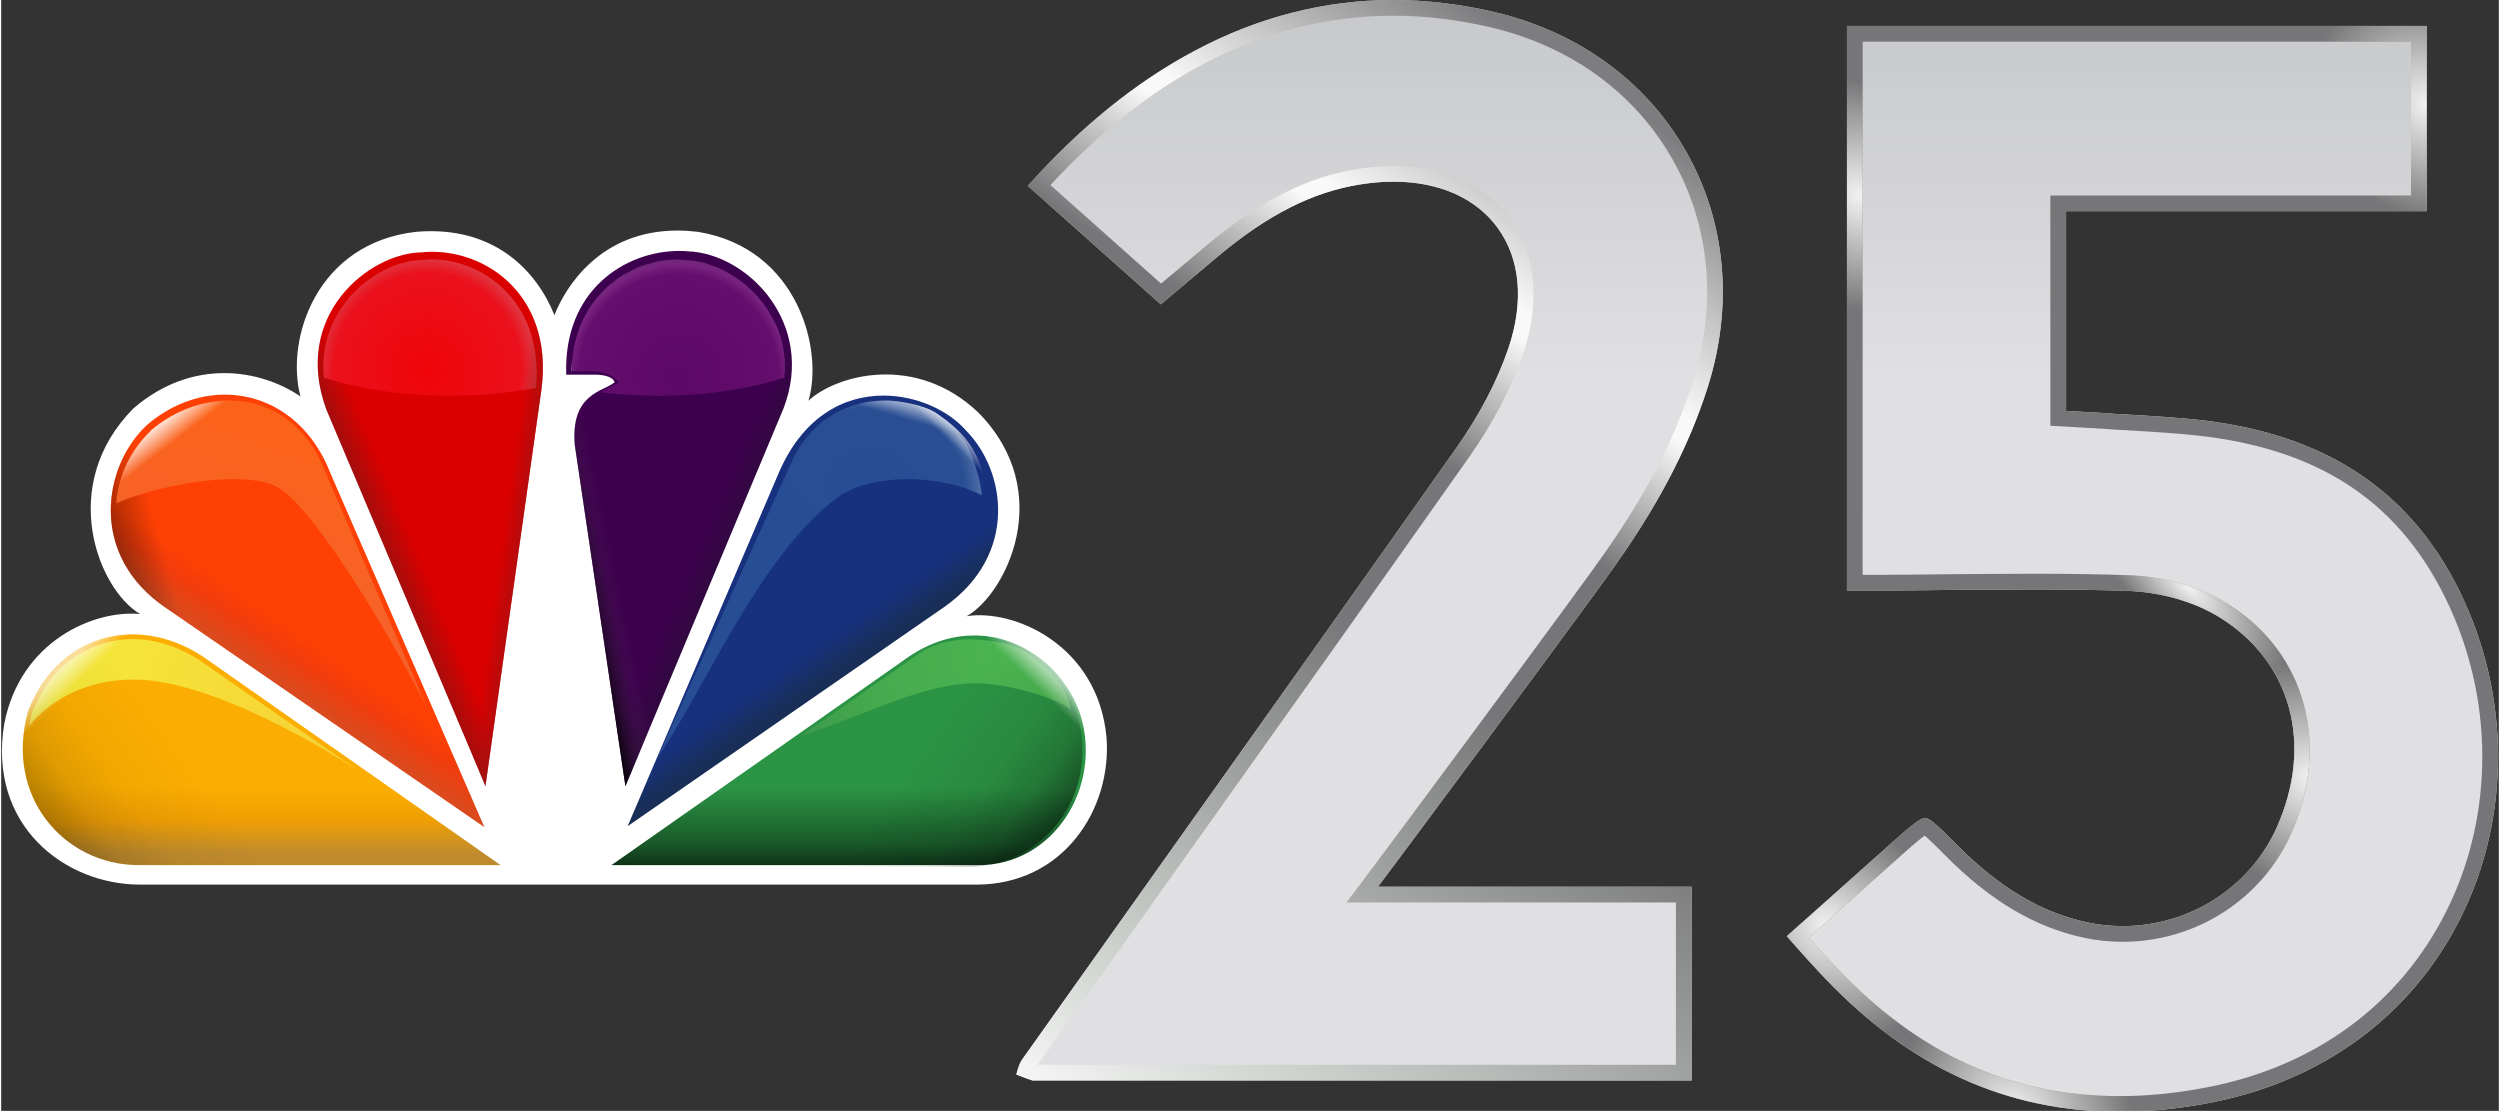 <?xml version="1.0" encoding="UTF-8"?><svg width="1051" height="467" viewBox="3.706 0 278.232 123.745" xmlns:inkscape="http://www.inkscape.org/namespaces/inkscape" xmlns:sodipodi="http://sodipodi.sourceforge.net/DTD/sodipodi-0.dtd" xmlns:xlink="http://www.w3.org/1999/xlink" xmlns="http://www.w3.org/2000/svg" xmlns:svg="http://www.w3.org/2000/svg" xmlns:rdf="http://www.w3.org/1999/02/22-rdf-syntax-ns#" xmlns:cc="http://creativecommons.org/ns#" xmlns:dc="http://purl.org/dc/elements/1.1/" version="1.1" id="svg986" inkscape:version="1.1 (c68e22c387, 2021-05-23)" sodipodi:docname="WEYI_25_2015.svg">
  <rect x="3.706" y="0" width="278.232" height="123.745" fill="#333333" stroke="none"/>
  <defs xmlns="http://www.w3.org/2000/svg" xmlns:inkscape="http://www.inkscape.org/namespaces/inkscape" xmlns:xlink="http://www.w3.org/1999/xlink" id="defs980">
    <linearGradient inkscape:collect="always" id="linearGradient18892">
      <stop style="stop-color:#f2f2f2;stop-opacity:1;" offset="0" id="stop18888"/>
      <stop style="stop-color:#f2f2f2;stop-opacity:0;" offset="1" id="stop18890"/>
    </linearGradient>
    <linearGradient inkscape:collect="always" id="linearGradient9014">
      <stop style="stop-color:#c6c8c9;stop-opacity:1;" offset="0" id="stop9010"/>
      <stop style="stop-color:#e0dfe2;stop-opacity:1" offset="1" id="stop9012"/>
    </linearGradient>
    <linearGradient gradientTransform="matrix(2.87,0,0,-2.786,-584.296,1330.935)" y2="393.973" x2="255.297" y1="385.18" x1="249.017" gradientUnits="userSpaceOnUse" id="path3122-4_1_">
      <stop id="stop85" style="stop-color:#000000" offset="0"/>
      <stop id="stop87" style="stop-color:#000000;stop-opacity:0" offset="1"/>
    </linearGradient>
    <linearGradient id="linearGradient239" gradientUnits="userSpaceOnUse" x1="151.598" y1="7.975" x2="-13.402" y2="-46.025" gradientTransform="matrix(-1.849,0,0,1.849,598.947,302.371)">
      <stop offset="0" style="stop-color:#3c994a;stop-opacity:1" id="stop235"/>
      <stop id="stop1246" style="stop-color:#45aa4e;stop-opacity:1;" offset="0.295"/>
      <stop offset="1" style="stop-color:#4db852;stop-opacity:1" id="stop237"/>
    </linearGradient>
    <linearGradient gradientTransform="matrix(2.87,0,0,-2.786,-584.296,1330.935)" y2="364.888" x2="243.592" y1="339.549" x1="211.707" gradientUnits="userSpaceOnUse" id="path6995-6_1_">
      <stop id="stop127" style="stop-color:#000000" offset="0"/>
      <stop id="stop129" style="stop-color:#000000;stop-opacity:0.192" offset="0.506"/>
      <stop id="stop131" style="stop-color:#000000;stop-opacity:0.067" offset="0.691"/>
      <stop id="stop133" style="stop-color:#000000;stop-opacity:0" offset="1"/>
    </linearGradient>
    <linearGradient gradientTransform="matrix(1.849,0,0,1.849,-18.626,302.371)" y2="-85.746" x2="140.548" y1="-186.082" x1="129.041" gradientUnits="userSpaceOnUse" id="linearGradient1615">
      <stop id="stop1611" style="stop-color:#ffffff;stop-opacity:1" offset="0"/>
      <stop id="stop1613" style="stop-color:#FFFFFF;stop-opacity:0" offset="1"/>
    </linearGradient>
    <linearGradient gradientTransform="matrix(1.849,0,0,1.849,-18.626,302.371)" y2="-85.746" x2="140.548" y1="-186.082" x1="129.041" gradientUnits="userSpaceOnUse" id="linearGradient1694">
      <stop id="stop1690" style="stop-color:#ffffff;stop-opacity:0" offset="0"/>
      <stop id="stop1692" style="stop-color:#ffffff;stop-opacity:1" offset="1"/>
    </linearGradient>
    <linearGradient id="linearGradient1571-4">
      <stop style="stop-color:#fbae01;stop-opacity:1" offset="0" id="stop1567-5"/>
      <stop style="stop-color:#ef9f04;stop-opacity:1" offset="0.41" id="stop1573-8"/>
      <stop style="stop-color:#bf8b2d;stop-opacity:1" offset="0.789" id="stop1575-1"/>
      <stop style="stop-color:#bb8826;stop-opacity:0.988" offset="1" id="stop1569-6"/>
    </linearGradient>
    <linearGradient gradientTransform="matrix(-1.849,0,0,1.849,598.947,302.371)" y2="-46.025" x2="-13.402" y1="7.975" x1="151.598" gradientUnits="userSpaceOnUse" id="linearGradient1188-1">
      <stop id="stop1184-1" style="stop-color:#f7ce35;stop-opacity:1" offset="0"/>
      <stop id="stop1186-4" style="stop-color:#f5ea3a;stop-opacity:1" offset="1"/>
    </linearGradient>
    <linearGradient gradientTransform="matrix(-1.849,0,0,1.849,598.208,302.371)" y2="-71.184" x2="86.293" y1="-143.23" x1="91.779" gradientUnits="userSpaceOnUse" id="linearGradient1657-6">
      <stop id="stop1653-8" style="stop-color:#274d94;stop-opacity:1" offset="0"/>
      <stop id="stop78960" style="stop-color:#294e93;stop-opacity:1;" offset="0.155"/>
      <stop id="stop72035" style="stop-color:#4f6ea6;stop-opacity:1" offset="0.185"/>
      <stop id="stop1655-3" style="stop-color:#3075af;stop-opacity:0.476" offset="1"/>
    </linearGradient>
    <linearGradient gradientTransform="matrix(2.87,0,0,-2.786,-584.296,1330.935)" y2="364.886" x2="370.944" y1="339.547" x1="402.829" gradientUnits="userSpaceOnUse" id="linearGradient1903-9">
      <stop id="stop1895-2" style="stop-color:#9c1415;stop-opacity:1" offset="0"/>
      <stop id="stop1901-1" style="stop-color:#9c1415;stop-opacity:0" offset="1"/>
    </linearGradient>
    <linearGradient inkscape:collect="always" xlink:href="#linearGradient1747-4" id="linearGradient3939-3" gradientUnits="userSpaceOnUse" x1="86.978" y1="113.139" x2="79.461" y2="124.069" gradientTransform="matrix(0.432,0,0,0.435,-0.116,21.704)"/>
    <linearGradient inkscape:collect="always" id="linearGradient1747-4">
      <stop style="stop-color:#fe4004;stop-opacity:1" offset="0" id="stop1743-5"/>
      <stop style="stop-color:#f13c0c;stop-opacity:1" offset="0.423" id="stop1749-6"/>
      <stop style="stop-color:#da4a1e;stop-opacity:1" offset="1" id="stop1745-7"/>
    </linearGradient>
    <linearGradient inkscape:collect="always" xlink:href="#linearGradient1909-0" id="linearGradient3936-4" gradientUnits="userSpaceOnUse" x1="114.443" y1="87.163" x2="107.845" y2="89.905" gradientTransform="matrix(0.432,0,0,0.435,-0.116,21.704)"/>
    <linearGradient inkscape:collect="always" id="linearGradient1909-0">
      <stop style="stop-color:#da0000;stop-opacity:1" offset="0" id="stop1905-6"/>
      <stop style="stop-color:#a60d0c;stop-opacity:1" offset="1" id="stop1907-9"/>
    </linearGradient>
    <linearGradient inkscape:collect="always" xlink:href="#linearGradient3232-4" id="linearGradient3933-1" gradientUnits="userSpaceOnUse" x1="188.735" y1="88.553" x2="201.554" y2="94.167" gradientTransform="matrix(0.432,0,0,0.435,-0.116,21.704)"/>
    <linearGradient inkscape:collect="always" id="linearGradient3232-4">
      <stop style="stop-color:#3d004e;stop-opacity:1" offset="0" id="stop3234-4"/>
      <stop style="stop-color:#270f33;stop-opacity:1" offset="1" id="stop3236-5"/>
    </linearGradient>
    <linearGradient inkscape:collect="always" xlink:href="#linearGradient1733-4" id="linearGradient3930-6" gradientUnits="userSpaceOnUse" x1="219.138" y1="114.948" x2="228.917" y2="129.13" gradientTransform="matrix(0.432,0,0,0.435,-0.116,21.704)"/>
    <linearGradient inkscape:collect="always" id="linearGradient1733-4">
      <stop style="stop-color:#18317f;stop-opacity:1" offset="0" id="stop1729-8"/>
      <stop style="stop-color:#182e57;stop-opacity:1" offset="0.537" id="stop1735-1"/>
      <stop style="stop-color:#182e57;stop-opacity:1" offset="1" id="stop1731-1"/>
    </linearGradient>
    <linearGradient inkscape:collect="always" xlink:href="#linearGradient1563" id="linearGradient3927-3" gradientUnits="userSpaceOnUse" x1="235.377" y1="152.072" x2="235.377" y2="178.932" gradientTransform="matrix(0.432,0,0,0.435,-0.116,21.704)"/>
    <linearGradient inkscape:collect="always" id="linearGradient1563">
      <stop style="stop-color:#2b9344;stop-opacity:1;" offset="0" id="stop1559"/>
      <stop style="stop-color:#195728;stop-opacity:1;" offset="0.539" id="stop1565"/>
      <stop style="stop-color:black;stop-opacity:1" offset="1" id="stop1561"/>
    </linearGradient>
    <linearGradient inkscape:collect="always" xlink:href="#path3122-4_1_" id="linearGradient1462-1" gradientUnits="userSpaceOnUse" gradientTransform="matrix(0.432,0,0,0.435,-0.116,21.704)" x1="18.216" y1="96.52" x2="49.877" y2="87.8"/>
    <linearGradient inkscape:collect="always" xlink:href="#linearGradient1571-4" id="linearGradient3924-3" gradientUnits="userSpaceOnUse" x1="58.282" y1="151.312" x2="58.282" y2="173.286" gradientTransform="matrix(0.432,0,0,0.435,-0.116,21.704)"/>
    <linearGradient inkscape:collect="always" xlink:href="#linearGradient1755-4" id="linearGradient3921-1" gradientUnits="userSpaceOnUse" x1="312.263" y1="18.672" x2="303.396" y2="42.958" gradientTransform="matrix(1.26,0,0,1.267,-337.352,22.605)"/>
    <linearGradient inkscape:collect="always" id="linearGradient1755-4">
      <stop style="stop-color:#fe6413;stop-opacity:1" offset="0" id="stop1751-1"/>
      <stop style="stop-color:#f4612e;stop-opacity:1" offset="1" id="stop1753-4"/>
    </linearGradient>
    <linearGradient inkscape:collect="always" xlink:href="#linearGradient1694" id="linearGradient1784-7" gradientUnits="userSpaceOnUse" gradientTransform="matrix(1.26,0,0,1.267,-337.352,22.644)" x1="283.969" y1="22.52" x2="282.464" y2="20.563"/>
    <linearGradient inkscape:collect="always" xlink:href="#linearGradient1188-1" id="linearGradient3915-9" gradientUnits="userSpaceOnUse" x1="303.382" y1="48.511" x2="275.152" y2="40.455" gradientTransform="matrix(1.26,0,0,1.267,-337.352,22.605)"/>
    <linearGradient inkscape:collect="always" xlink:href="#linearGradient3889" id="linearGradient3906-0" gradientUnits="userSpaceOnUse" x1="331.81" y1="-4.698" x2="329.512" y2="27.299" gradientTransform="matrix(1.26,0,0,1.267,-337.353,22.605)"/>
    <linearGradient inkscape:collect="always" id="linearGradient3889">
      <stop style="stop-color:white;stop-opacity:1;" offset="0" id="stop3891"/>
      <stop style="stop-color:white;stop-opacity:0;" offset="1" id="stop3893"/>
    </linearGradient>
    <radialGradient inkscape:collect="always" xlink:href="#linearGradient2233-7" id="radialGradient2223-6" cx="92.637" cy="28.082" fx="92.637" fy="28.082" r="3.137" gradientTransform="matrix(4.284,0,0,4.43,-317.7,-82.393)" gradientUnits="userSpaceOnUse"/>
    <linearGradient inkscape:collect="always" id="linearGradient2233-7">
      <stop style="stop-color:#5c0866;stop-opacity:1" offset="0" id="stop2225-7"/>
      <stop style="stop-color:#640e6d;stop-opacity:1" offset="0.827" id="stop2227-5"/>
      <stop style="stop-color:#782380;stop-opacity:1" offset="0.907" id="stop2229-2"/>
      <stop style="stop-color:#5f2e6a;stop-opacity:1" offset="1" id="stop2231-0"/>
    </linearGradient>
    <linearGradient inkscape:collect="always" xlink:href="#linearGradient239" id="linearGradient4079-8-7" gradientUnits="userSpaceOnUse" gradientTransform="matrix(-0.376,0,0,0.385,127.444,87.327)" x1="92.636" y1="-13.579" x2="15.041" y2="-38.037"/>
    <linearGradient inkscape:collect="always" xlink:href="#linearGradient1657-6" id="linearGradient79430" x1="103.701" y1="329.269" x2="90.594" y2="327.43" gradientUnits="userSpaceOnUse" gradientTransform="matrix(1.21,0,0,1.21,-43.786,-329.224)"/>
    <radialGradient inkscape:collect="always" xlink:href="#linearGradient1657-6" id="radialGradient1659-1" cx="37.72" cy="23.706" fx="37.72" fy="23.706" r="4.788" gradientTransform="matrix(13.879,0,0,11.735,-422.884,-224.002)" gradientUnits="userSpaceOnUse"/>
    <linearGradient inkscape:collect="always" xlink:href="#path6995-6_1_" id="linearGradient1522-5" gradientUnits="userSpaceOnUse" gradientTransform="matrix(0.432,0,0,0.435,-0.116,21.704)" x1="20.818" y1="194.399" x2="68.238" y2="160.536"/>
    <linearGradient inkscape:collect="always" xlink:href="#path6995-6_1_" id="linearGradient1556-9" gradientUnits="userSpaceOnUse" gradientTransform="matrix(-0.432,0,0,0.435,130.38,21.913)" x1="20.818" y1="194.399" x2="68.238" y2="160.536"/>
    <linearGradient inkscape:collect="always" xlink:href="#linearGradient1615" id="linearGradient1608-6" gradientUnits="userSpaceOnUse" gradientTransform="matrix(0.432,0,0,0.435,-0.116,21.704)" x1="25.603" y1="120.321" x2="29.407" y2="124.266"/>
    <linearGradient inkscape:collect="always" xlink:href="#linearGradient1615" id="linearGradient1608-9-5" gradientUnits="userSpaceOnUse" gradientTransform="matrix(-0.432,0,0,0.435,131.141,21.913)" x1="25.603" y1="120.321" x2="29.407" y2="124.266"/>
    <linearGradient inkscape:collect="always" xlink:href="#linearGradient1615" id="linearGradient1727-5" x1="40.169" y1="21.682" x2="39.689" y2="22.17" gradientUnits="userSpaceOnUse" gradientTransform="matrix(3.775,0,0,3.724,-40.058,-33.012)"/>
    <linearGradient inkscape:collect="always" xlink:href="#linearGradient1615" id="linearGradient1814-6" gradientUnits="userSpaceOnUse" x1="38.264" y1="20.412" x2="37.995" y2="21.324" gradientTransform="matrix(3.775,0,0,3.724,-40.058,-33.012)"/>
    <radialGradient inkscape:collect="always" xlink:href="#linearGradient1859-4" id="radialGradient1853-6" cx="806.913" cy="261.959" fx="806.913" fy="261.959" r="29.73" gradientTransform="matrix(0.426,0,0,0.441,-292.561,-74.288)" gradientUnits="userSpaceOnUse"/>
    <linearGradient inkscape:collect="always" id="linearGradient1859-4">
      <stop style="stop-color:#f00409;stop-opacity:1" offset="0" id="stop1855-3"/>
      <stop style="stop-color:#ea111d;stop-opacity:1" offset="0.827" id="stop1863-4"/>
      <stop style="stop-color:#db434e;stop-opacity:1" offset="1" id="stop1857-2"/>
    </linearGradient>
    <linearGradient inkscape:collect="always" xlink:href="#linearGradient1903-9" id="linearGradient1892-2" gradientUnits="userSpaceOnUse" gradientTransform="matrix(0.432,0,0,0.435,-0.116,21.704)" x1="145.185" y1="95.198" x2="137.169" y2="94.08"/>
    <linearGradient inkscape:collect="always" xlink:href="#linearGradient2284" id="linearGradient2277-5" gradientUnits="userSpaceOnUse" gradientTransform="matrix(0.432,0,0,0.435,-0.116,21.704)" x1="166.547" y1="92.18" x2="157.177" y2="94.167"/>
    <linearGradient inkscape:collect="always" id="linearGradient2284">
      <stop style="stop-color:#5a2466;stop-opacity:0" offset="0" id="stop2280"/>
      <stop style="stop-color:black;stop-opacity:1" offset="1" id="stop2282"/>
    </linearGradient>
    <linearGradient inkscape:collect="always" xlink:href="#linearGradient9014" id="linearGradient9016" x1="916.904" y1="-417.402" x2="916.904" y2="-257.995" gradientUnits="userSpaceOnUse" gradientTransform="matrix(0.265,0,0,0.265,-125.806,110.438)"/>
    <linearGradient inkscape:collect="always" id="linearGradient2290">
      <stop style="stop-color:#f5f5f5;stop-opacity:1" offset="0" id="stop2286"/>
      <stop style="stop-color:#d2d7d2;stop-opacity:1" offset="0.102" id="stop2308"/>
      <stop style="stop-color:#767678;stop-opacity:1" offset="0.439" id="stop2302"/>
      <stop style="stop-color:#767678;stop-opacity:1" offset="0.578" id="stop2296"/>
      <stop style="stop-color:#f9f9fa;stop-opacity:1" offset="0.692" id="stop2294"/>
      <stop style="stop-color:#f9f9fa;stop-opacity:1" offset="0.71" id="stop2300"/>
      <stop style="stop-color:#7d7d7f;stop-opacity:1" offset="0.887" id="stop2298"/>
      <stop style="stop-color:#7f7f81;stop-opacity:1" offset="0.987" id="stop2312"/>
      <stop style="stop-color:#808082;stop-opacity:1" offset="1" id="stop2288"/>
    </linearGradient>
    <linearGradient inkscape:collect="always" xlink:href="#linearGradient2290" id="linearGradient16891" x1="916.904" y1="34.98" x2="1214.348" y2="-417.402" gradientUnits="userSpaceOnUse" gradientTransform="matrix(0.265,0,0,0.265,-125.806,110.438)"/>
    <radialGradient inkscape:collect="always" xlink:href="#linearGradient18892" id="radialGradient18894" cx="1407.487" cy="-111.949" fx="1407.487" fy="-111.949" r="149.726" gradientTransform="matrix(-0.024,0.026,-0.068,-0.063,273.514,21.733)" gradientUnits="userSpaceOnUse"/>
    <radialGradient inkscape:collect="always" xlink:href="#linearGradient18892" id="radialGradient19581" gradientUnits="userSpaceOnUse" gradientTransform="matrix(-0.053,0.061,-0.07,-0.061,321.085,-34.994)" cx="1624.208" cy="-371.934" fx="1624.208" fy="-371.934" r="149.726"/>
    <radialGradient inkscape:collect="always" xlink:href="#linearGradient18892" id="radialGradient20238" gradientUnits="userSpaceOnUse" gradientTransform="matrix(-0.053,0.061,-0.07,-0.061,321.085,-34.994)" cx="2215.689" cy="-49.856" fx="2215.689" fy="-49.856" r="149.726"/>
    <radialGradient inkscape:collect="always" xlink:href="#linearGradient18892" id="radialGradient20539" gradientUnits="userSpaceOnUse" gradientTransform="matrix(-0.053,0.061,-0.07,-0.061,321.085,-34.994)" cx="2239.226" cy="-365.581" fx="2239.226" fy="-365.581" r="149.726"/>
    <radialGradient inkscape:collect="always" xlink:href="#linearGradient18892" id="radialGradient21076" gradientUnits="userSpaceOnUse" gradientTransform="matrix(-0.053,0.061,-0.07,-0.061,321.085,-34.994)" cx="817.717" cy="52.631" fx="817.717" fy="52.631" r="149.726"/>
    <radialGradient inkscape:collect="always" xlink:href="#linearGradient18892" id="radialGradient21317" gradientUnits="userSpaceOnUse" gradientTransform="matrix(-0.053,0.061,-0.07,-0.061,321.085,-34.994)" cx="1427.084" cy="496.202" fx="1427.084" fy="496.202" r="149.726"/>
  </defs>
  <sodipodi:namedview xmlns:sodipodi="http://sodipodi.sourceforge.net/DTD/sodipodi-0.dtd" xmlns:inkscape="http://www.inkscape.org/namespaces/inkscape" id="base" pagecolor="#262626" bordercolor="#666666" borderopacity="1.0" inkscape:pageopacity="0" inkscape:pageshadow="2" inkscape:zoom="0.70000001" inkscape:cx="455" inkscape:cy="315" inkscape:document-units="mm" inkscape:current-layer="svg986" inkscape:document-rotation="0" showgrid="false" inkscape:window-width="1366" inkscape:window-height="715" inkscape:window-x="-8" inkscape:window-y="-8" inkscape:window-maximized="1" inkscape:pagecheckerboard="0" inkscape:snap-bbox="true" inkscape:snap-bbox-edge-midpoints="true" inkscape:bbox-paths="true" inkscape:bbox-nodes="true" inkscape:snap-bbox-midpoints="true"/>
  <path xmlns="http://www.w3.org/2000/svg" id="path1672" style="fill:url(#linearGradient9016);fill-opacity:1;stroke:none;stroke-width:7.528" class="st1" d="M 158.745,0 C 151.134,0 143.673,1.91 136.612,5.685 130.1,9.144 123.868,14.197 118.073,20.709 c 3.143,2.805 13.256,11.822 14.816,13.198 l 0.965,-0.82 c 1.605,-1.361 3.504,-2.948 5.403,-4.535 5.539,-4.632 10.581,-7.182 15.849,-8.009 1.281,-0.203 2.517,-0.308 3.693,-0.308 5.094,0 9.239,1.842 11.651,5.203 2.487,3.444 2.901,8.167 1.176,13.303 -1.243,3.67 -3.211,7.459 -5.871,11.234 -10.031,14.228 -20.166,28.462 -29.956,42.224 -5.388,7.565 -12.066,16.972 -18.404,25.891 -0.256,0.376 -0.429,0.962 -0.603,1.601 0.618,0.278 1.793,0.669 1.793,0.669 h 73.432 V 98.781 h -34.945 l 1.831,-2.444 c 0.693,-0.91 16.73,-22.484 23.603,-31.959 5.524,-7.58 9.096,-14.318 11.289,-21.206 2.901,-9.129 2.058,-18.469 -2.381,-26.274 C 187.013,9.114 179.47,3.595 170.178,1.376 166.342,0.466 162.498,0 158.745,0 Z m 50.575,2.888 V 65.784 h 3.505 c 2.623,0 5.267,-0.038 7.837,-0.068 3.09,-0.015 6.3,-0.053 9.481,-0.053 3.972,0 7.288,0.052 10.408,0.158 3.783,0.135 7.581,1.241 10.392,3.016 7.928,4.963 10.362,14.145 6.248,23.357 -2.984,6.67 -9.722,10.971 -17.16,10.971 -1.349,0 -2.69,-0.136 -4.009,-0.429 -5.109,-1.105 -9.722,-3.857 -14.484,-8.648 -1.643,-1.654 -2.954,-2.978 -3.504,-2.978 -0.588,0 -2.02,1.271 -3.813,2.858 -2.932,2.602 -5.856,5.204 -8.803,7.836 l -2.796,2.482 c 0.279,0.308 0.814,0.932 0.814,0.932 1.168,1.323 2.291,2.565 3.429,3.753 9.548,10.009 20.303,14.882 32.858,14.882 3.18,0 6.526,-0.331 9.925,-0.985 12.6,-2.391 22.548,-9.701 27.989,-20.537 5.645,-11.235 5.615,-24.86 -0.053,-36.433 -5.75,-11.731 -15.781,-18.04 -30.68,-19.281 -2.592,-0.226 -5.245,-0.376 -7.837,-0.519 l -0.656,-0.053 c -1.055,-0.053 -2.125,-0.12 -3.18,-0.188 l -1.5,-0.083 v -22.244 h 40.175 V 2.888 Z"/>
  <path xmlns="http://www.w3.org/2000/svg" xmlns:inkscape="http://www.inkscape.org/namespaces/inkscape" id="path2986-9" d="M 65.334,35.106 C 63.416,30.298 58.741,25.106 49.986,25.819 38.833,27.036 35.357,37.761 37.043,44.159 32.601,41.141 25.048,39.814 18.455,45.481 9.942,54.043 14.495,65.623 19.176,68.4 14.018,67.921 5.867,71.418 4.064,80.565 2.146,91.922 10.774,98.543 19.176,98.543 h 93.162 c 9.715,0 15.106,-8.433 14.501,-16.387 -0.954,-10.38 -10.42,-14.363 -15.583,-13.51 4.314,-2.415 10.076,-13.761 1.314,-22.68 -6.954,-6.638 -15.82,-4.222 -18.937,-1.327 1.68,-5.545 -1.075,-17.007 -12.355,-18.82 -0.779,-0.087 -1.53,-0.135 -2.245,-0.135 -8.611,0.001 -12.483,6.317 -13.698,9.422" style="display:inline;fill:#ffffff;stroke:none;stroke-width:0.063;stroke-miterlimit:4;stroke-dasharray:none;stroke-opacity:1" inkscape:connector-curvature="0" inkscape:export-filename="D:\SVG Recreation\NBC.png" inkscape:export-xdpi="90" inkscape:export-ydpi="90"/>
  <path xmlns="http://www.w3.org/2000/svg" xmlns:inkscape="http://www.inkscape.org/namespaces/inkscape" id="path2988-9" d="m 20.007,47.288 c -4.918,4.468 -6.709,14.592 2.158,20.51 L 57.538,92.149 40.386,52.721 C 36.792,43.417 26.96,41.387 20.007,47.288" style="fill:url(#linearGradient3939-3);fill-opacity:1;stroke:none;stroke-width:1.254" inkscape:connector-curvature="0" inkscape:export-filename="D:\SVG Recreation\NBC.png" inkscape:export-xdpi="90" inkscape:export-ydpi="90"/>
  <path xmlns="http://www.w3.org/2000/svg" xmlns:inkscape="http://www.inkscape.org/namespaces/inkscape" id="path2990-8" d="M 50.456,28.117 C 44.705,28.235 36.071,35.106 39.915,45.598 L 57.653,87.577 63.886,43.423 C 65.328,32.451 57.055,27.386 50.456,28.117" style="fill:url(#linearGradient3936-4);fill-opacity:1;stroke:none;stroke-width:1.254" inkscape:connector-curvature="0" inkscape:export-filename="D:\SVG Recreation\NBC.png" inkscape:export-xdpi="90" inkscape:export-ydpi="90"/>
  <path xmlns="http://www.w3.org/2000/svg" xmlns:inkscape="http://www.inkscape.org/namespaces/inkscape" id="path2992-87" d="m 66.654,41.738 h 3.354 c 0,0 1.791,0 2.034,0.848 -1.32,1.082 -4.912,1.217 -4.436,6.995 L 73.247,87.571 90.864,45.481 c 3.604,-9.398 -3.96,-17.246 -10.67,-17.486 -0.314,-0.023 -0.628,-0.041 -0.953,-0.041 -6.023,0 -12.924,4.392 -12.587,13.785" style="fill:url(#linearGradient3933-1);fill-opacity:1;stroke:none;stroke-width:1.254" inkscape:connector-curvature="0" inkscape:export-filename="D:\SVG Recreation\NBC.png" inkscape:export-xdpi="90" inkscape:export-ydpi="90"/>
  <path xmlns="http://www.w3.org/2000/svg" xmlns:inkscape="http://www.inkscape.org/namespaces/inkscape" id="path2994-7" d="M 90.155,53.078 73.492,92.034 108.853,67.553 c 8.152,-5.802 6.838,-15.077 2.274,-19.662 -1.913,-2.158 -5.425,-3.825 -9.145,-3.825 -4.396,-5.76e-4 -9.1,2.339 -11.827,9.012" style="fill:url(#linearGradient3930-6);fill-opacity:1;stroke:none;stroke-width:1.254" inkscape:connector-curvature="0" inkscape:export-filename="D:\SVG Recreation\NBC.png" inkscape:export-xdpi="90" inkscape:export-ydpi="90"/>
  <path xmlns="http://www.w3.org/2000/svg" xmlns:inkscape="http://www.inkscape.org/namespaces/inkscape" id="path2996-5" d="M 104.894,73.097 71.685,96.373 h 40.891 c 8.389,0 13.78,-8.68 11.384,-16.645 -1.605,-5.006 -6.355,-8.936 -11.867,-8.942 -2.32,4.3e-4 -4.78,0.702 -7.198,2.31" style="fill:url(#linearGradient3927-3);fill-opacity:1;stroke:none;stroke-width:1.254" inkscape:connector-curvature="0" inkscape:export-filename="D:\SVG Recreation\NBC.png" inkscape:export-xdpi="90" inkscape:export-ydpi="90"/>
  <path xmlns="http://www.w3.org/2000/svg" xmlns:inkscape="http://www.inkscape.org/namespaces/inkscape" id="path2988-0-1" d="m 20.007,47.288 c -4.918,4.468 -6.709,14.592 2.158,20.51 L 57.538,92.149 40.386,52.721 C 36.792,43.417 26.96,41.387 20.007,47.288" style="display:inline;fill:url(#linearGradient1462-1);fill-opacity:1;stroke:none;stroke-width:1.254" inkscape:connector-curvature="0" inkscape:export-filename="D:\SVG Recreation\NBC.png" inkscape:export-xdpi="90" inkscape:export-ydpi="90"/>
  <path xmlns="http://www.w3.org/2000/svg" xmlns:inkscape="http://www.inkscape.org/namespaces/inkscape" id="path2998-5" d="M 19.053,96.373 H 59.34 L 26.123,73.097 C 18.448,68.149 9.82,71.044 6.704,79.254 4.064,88.653 10.658,96.373 19.053,96.373" style="fill:url(#linearGradient3924-3);fill-opacity:1;stroke:none;stroke-width:1.254" inkscape:connector-curvature="0" inkscape:export-filename="D:\SVG Recreation\NBC.png" inkscape:export-xdpi="90" inkscape:export-ydpi="90"/>
  <path xmlns="http://www.w3.org/2000/svg" xmlns:inkscape="http://www.inkscape.org/namespaces/inkscape" xmlns:sodipodi="http://sodipodi.sourceforge.net/DTD/sodipodi-0.dtd" style="fill:url(#linearGradient3921-1);fill-opacity:1;stroke:none;stroke-width:1.254" d="m 28.459,44.619 c -2.8,0.135 -5.666,1.253 -8.109,3.326 v 0.039 c -2.141,2.04 -3.605,4.929 -3.818,8.077 3.822,-1.73 13.159,-3.796 17.578,-1.991 3.805,1.554 12.426,15.698 17.046,24.789 L 39.717,52.38 C 37.613,46.932 33.125,44.395 28.459,44.619 Z" id="path3240-8" inkscape:connector-curvature="0" sodipodi:nodetypes="scccsccs" inkscape:export-filename="D:\SVG Recreation\NBC.png" inkscape:export-xdpi="90" inkscape:export-ydpi="90"/>
  <path xmlns="http://www.w3.org/2000/svg" xmlns:inkscape="http://www.inkscape.org/namespaces/inkscape" xmlns:sodipodi="http://sodipodi.sourceforge.net/DTD/sodipodi-0.dtd" style="display:inline;fill:url(#linearGradient1784-7);fill-opacity:1;stroke:none;stroke-width:1.254" d="m 28.459,44.659 c -2.8,0.135 -5.666,1.253 -8.109,3.326 v 0.039 c -2.141,2.04 -3.605,4.929 -3.818,8.077 3.822,-1.73 13.159,-3.796 17.578,-1.991 3.805,1.554 12.426,15.698 17.046,24.789 L 39.717,52.419 C 37.613,46.971 33.125,44.434 28.459,44.659 Z" id="path3240-2-5" inkscape:connector-curvature="0" sodipodi:nodetypes="scccsccs" inkscape:export-filename="D:\SVG Recreation\NBC.png" inkscape:export-xdpi="90" inkscape:export-ydpi="90"/>
  <path xmlns="http://www.w3.org/2000/svg" xmlns:inkscape="http://www.inkscape.org/namespaces/inkscape" xmlns:sodipodi="http://sodipodi.sourceforge.net/DTD/sodipodi-0.dtd" style="fill:url(#linearGradient3915-9);fill-opacity:1;stroke:none;stroke-width:1.254" d="m 17.476,71.227 c -4.505,0.349 -8.476,3.291 -10.353,8.236 -0.137,0.488 -0.228,0.988 -0.315,1.465 l 0.157,-0.238 c 0,0 3.683,-4.989 11.494,-4.989 9.946,0 25.311,10.334 25.311,10.334 L 25.822,73.563 C 23.048,71.775 20.179,71.018 17.476,71.227 Z" id="path3250-4" inkscape:connector-curvature="0" sodipodi:nodetypes="scccsccs" inkscape:export-filename="D:\SVG Recreation\NBC.png" inkscape:export-xdpi="90" inkscape:export-ydpi="90"/>
  <path xmlns="http://www.w3.org/2000/svg" xmlns:inkscape="http://www.inkscape.org/namespaces/inkscape" id="path2188-4" style="fill:url(#linearGradient3906-0);fill-opacity:1;stroke:none;stroke-width:1.254" d="m 67.338,40.012 c -0.045,0.443 -0.138,0.853 -0.144,1.322 0.044,0.005 0.095,3.43e-4 0.14,0.003 0.008,-0.438 -0.036,-0.91 0.005,-1.325 z" inkscape:export-filename="D:\SVG Recreation\NBC.png" inkscape:export-xdpi="90" inkscape:export-ydpi="90"/>
  <path xmlns="http://www.w3.org/2000/svg" xmlns:inkscape="http://www.inkscape.org/namespaces/inkscape" id="path2186-1-2" style="fill:url(#radialGradient2223-6);fill-opacity:1;stroke:none;stroke-width:1.254" d="m 78.924,28.9 c -0.71,0.003 -1.431,0.083 -2.147,0.227 -0.215,0.043 -0.425,0.13 -0.64,0.186 -0.505,0.132 -1.01,0.268 -1.502,0.471 -0.208,0.085 -0.404,0.208 -0.608,0.306 -0.491,0.237 -0.98,0.483 -1.442,0.792 -0.166,0.11 -0.316,0.247 -0.477,0.366 -0.481,0.358 -0.95,0.739 -1.379,1.179 -0.117,0.118 -0.219,0.254 -0.332,0.378 -0.446,0.499 -0.866,1.032 -1.233,1.625 -0.068,0.109 -0.127,0.228 -0.192,0.34 -0.375,0.654 -0.705,1.354 -0.966,2.115 -0.032,0.092 -0.059,0.187 -0.089,0.28 -0.257,0.811 -0.448,1.679 -0.554,2.607 -0.009,0.079 -0.018,0.159 -0.026,0.239 -0.041,0.416 0.003,0.887 -0.005,1.325 1.798,0.141 3.978,-0.381 5.174,1.302 -0.754,0.351 -1.409,0.701 -2.009,1.061 a 24.045,10.674 0 0 0 0.062,0.007 24.045,10.674 0 0 0 0.286,0.034 24.045,10.674 0 0 1 5.85e-4,0 24.045,10.674 0 0 0 0.286,0.032 24.045,10.674 0 0 1 0,5.81e-4 24.045,10.674 0 0 0 0.288,0.031 24.045,10.674 0 0 0 0.289,0.03 24.045,10.674 0 0 0 0.289,0.027 24.045,10.674 0 0 0 0.29,0.026 24.045,10.674 0 0 1 5.9e-4,0 24.045,10.674 0 0 0 0.29,0.024 24.045,10.674 0 0 0 0.292,0.023 24.045,10.674 0 0 0 0.292,0.021 24.045,10.674 0 0 0 0.293,0.02 24.045,10.674 0 0 0 0.293,0.018 24.045,10.674 0 0 0 0.293,0.016 24.045,10.674 0 0 0 0.294,0.015 24.045,10.674 0 0 1 5.85e-4,0 24.045,10.674 0 0 0 0.294,0.013 24.045,10.674 0 0 0 0.295,0.012 24.045,10.674 0 0 0 0.295,0.011 24.045,10.674 0 0 1 5.85e-4,0 24.045,10.674 0 0 0 0.295,0.009 24.045,10.674 0 0 0 0.295,0.007 24.045,10.674 0 0 0 0.296,0.005 24.045,10.674 0 0 1 5.85e-4,0 24.045,10.674 0 0 0 0.296,0.005 24.045,10.674 0 0 0 0.296,0.002 24.045,10.674 0 0 0 0.181,0 24.045,10.674 0 0 1 5.9e-4,0 24.045,10.674 0 0 0 0.296,-5.8e-4 24.045,10.674 0 0 0 0.296,-0.003 24.045,10.674 0 0 0 0.296,-0.005 24.045,10.674 0 0 0 0.296,-0.007 24.045,10.674 0 0 0 0.296,-0.007 24.045,10.674 0 0 0 0.295,-0.009 24.045,10.674 0 0 0 0.295,-0.011 24.045,10.674 0 0 0 0.295,-0.012 24.045,10.674 0 0 0 0.294,-0.013 24.045,10.674 0 0 0 0.294,-0.015 24.045,10.674 0 0 0 0.293,-0.016 24.045,10.674 0 0 1 5.9e-4,0 24.045,10.674 0 0 0 0.293,-0.019 24.045,10.674 0 0 0 0.293,-0.02 24.045,10.674 0 0 0 0.292,-0.021 24.045,10.674 0 0 0 0.291,-0.023 24.045,10.674 0 0 0 0.29,-0.025 24.045,10.674 0 0 0 0.29,-0.025 24.045,10.674 0 0 0 0.289,-0.029 24.045,10.674 0 0 0 0.289,-0.03 24.045,10.674 0 0 0 0.287,-0.032 24.045,10.674 0 0 0 0.287,-0.032 24.045,10.674 0 0 0 0.286,-0.035 24.045,10.674 0 0 0 0.285,-0.036 24.045,10.674 0 0 0 0.283,-0.036 24.045,10.674 0 0 0 0.282,-0.039 24.045,10.674 0 0 1 5.85e-4,-5.8e-4 24.045,10.674 0 0 0 0.281,-0.04 24.045,10.674 0 0 1 5.85e-4,-5.8e-4 24.045,10.674 0 0 0 0.28,-0.042 24.045,10.674 0 0 0 0.279,-0.043 24.045,10.674 0 0 1 5.9e-4,-5.8e-4 24.045,10.674 0 0 0 0.278,-0.045 24.045,10.674 0 0 0 0.276,-0.047 24.045,10.674 0 0 0 0.275,-0.048 24.045,10.674 0 0 0 0.274,-0.05 24.045,10.674 0 0 0 0.273,-0.051 24.045,10.674 0 0 0 0.271,-0.053 24.045,10.674 0 0 0 0.27,-0.054 24.045,10.674 0 0 0 0.268,-0.055 24.045,10.674 0 0 0 0.267,-0.057 24.045,10.674 0 0 1 0,-5.81e-4 24.045,10.674 0 0 0 0.265,-0.058 24.045,10.674 0 0 0 0.263,-0.06 24.045,10.674 0 0 1 5.85e-4,-5.76e-4 24.045,10.674 0 0 0 0.261,-0.061 24.045,10.674 0 0 0 0.26,-0.063 24.045,10.674 0 0 0 0.258,-0.064 24.045,10.674 0 0 0 0.256,-0.065 24.045,10.674 0 0 0 0.254,-0.067 24.045,10.674 0 0 0 0.253,-0.069 24.045,10.674 0 0 1 5.85e-4,-5.81e-4 24.045,10.674 0 0 0 0.25,-0.069 24.045,10.674 0 0 0 0.248,-0.071 24.045,10.674 0 0 1 5.85e-4,-5.76e-4 24.045,10.674 0 0 0 0.247,-0.072 24.045,10.674 0 0 0 0.244,-0.074 24.045,10.674 0 0 0 0.243,-0.075 24.045,10.674 0 0 0 0.186,-0.059 v -5.8e-4 c 0.093,-0.995 0.067,-1.945 -0.058,-2.844 -0.125,-0.9 -0.349,-1.749 -0.654,-2.545 -0.215,-0.561 -0.513,-1.06 -0.801,-1.566 -0.191,-0.333 -0.376,-0.67 -0.595,-0.978 -0.268,-0.38 -0.561,-0.733 -0.863,-1.075 -0.279,-0.313 -0.565,-0.615 -0.868,-0.894 -0.299,-0.277 -0.603,-0.543 -0.92,-0.786 -0.364,-0.277 -0.738,-0.522 -1.117,-0.753 -0.291,-0.177 -0.579,-0.363 -0.875,-0.512 -0.454,-0.227 -0.909,-0.399 -1.364,-0.557 -0.239,-0.083 -0.478,-0.195 -0.715,-0.259 -0.692,-0.187 -1.375,-0.305 -2.015,-0.319 -0.392,-0.044 -0.779,-0.081 -1.181,-0.079 z" inkscape:export-filename="D:\SVG Recreation\NBC.png" inkscape:export-xdpi="90" inkscape:export-ydpi="90"/>
  <path xmlns="http://www.w3.org/2000/svg" xmlns:sodipodi="http://sodipodi.sourceforge.net/DTD/sodipodi-0.dtd" xmlns:inkscape="http://www.inkscape.org/namespaces/inkscape" id="path3693-9-4-6" style="display:inline;fill:url(#linearGradient4079-8-7);stroke:none;stroke-width:0.121" d="m 112.343,71.239 c 2.238,0.143 4.114,0.529 5.546,1.461 2.177,1.417 4.587,3.718 4.993,6.376 -2.059,-1.634 -8.196,-3.15 -11.264,-2.96 -4.802,0.298 -9.229,2.345 -13.671,4.002 -1.764,0.68 -3.533,1.349 -5.318,1.975 l 13.273,-9.246 c 1.785,-1.244 4.202,-1.752 6.44,-1.609 z" sodipodi:nodetypes="zscsccsz" inkscape:export-filename="D:\SVG Recreation\NBC.png" inkscape:export-xdpi="90" inkscape:export-ydpi="90"/>
  <path xmlns="http://www.w3.org/2000/svg" xmlns:inkscape="http://www.inkscape.org/namespaces/inkscape" id="path3993-3-5-7" style="display:inline;fill:url(#linearGradient79430);fill-opacity:1;stroke:none;stroke-width:0.121" d="M 94.703,57.252 90.772,53.644 76.805,84.423 C 81.914,76.975 87.148,64.374 94.703,57.252 Z" inkscape:export-filename="D:\SVG Recreation\NBC.png" inkscape:export-xdpi="90" inkscape:export-ydpi="90"/>
  <path xmlns="http://www.w3.org/2000/svg" xmlns:inkscape="http://www.inkscape.org/namespaces/inkscape" id="path79427" style="display:inline;fill:url(#radialGradient1659-1);fill-opacity:1;stroke:none;stroke-width:0.121" d="m 102.264,44.62 c -3.905,-0.005 -7.868,1.783 -10.184,6.142 l -1.309,2.882 3.931,3.607 c 0.703,-0.662 1.424,-1.279 2.169,-1.838 3.482,-2.614 11.149,-2.723 16.021,-0.279 l 0.059,0.073 c -0.067,-0.684 -0.178,-1.363 -0.352,-2.036 -0.976,-3.601 -1.954,-5.239 -4.722,-7.144 -1.484,-0.974 -4.311,-1.406 -5.613,-1.408 z" inkscape:export-filename="D:\SVG Recreation\NBC.png" inkscape:export-xdpi="90" inkscape:export-ydpi="90"/>
  <path xmlns="http://www.w3.org/2000/svg" xmlns:inkscape="http://www.inkscape.org/namespaces/inkscape" id="path2998-7-4" d="M 19.053,96.373 H 59.34 L 26.123,73.097 C 18.448,68.149 9.82,71.044 6.704,79.254 4.064,88.653 10.658,96.373 19.053,96.373" style="display:inline;opacity:0.6;fill:url(#linearGradient1522-5);fill-opacity:1;stroke:none;stroke-width:1.254" inkscape:connector-curvature="0" inkscape:export-filename="D:\SVG Recreation\NBC.png" inkscape:export-xdpi="90" inkscape:export-ydpi="90"/>
  <path xmlns="http://www.w3.org/2000/svg" xmlns:inkscape="http://www.inkscape.org/namespaces/inkscape" id="path2998-7-7-1" d="M 111.21,96.582 H 70.924 L 104.141,73.305 c 7.675,-4.948 16.303,-2.053 19.419,6.158 2.64,9.399 -3.953,17.119 -12.349,17.119" style="display:inline;fill:url(#linearGradient1556-9);fill-opacity:1;stroke:none;stroke-width:1.254" inkscape:connector-curvature="0" inkscape:export-filename="D:\SVG Recreation\NBC.png" inkscape:export-xdpi="90" inkscape:export-ydpi="90"/>
  <path xmlns="http://www.w3.org/2000/svg" xmlns:inkscape="http://www.inkscape.org/namespaces/inkscape" id="path2998-7-0-4" d="M 19.053,96.373 H 59.34 L 26.123,73.097 C 18.448,68.149 9.82,71.044 6.704,79.254 4.064,88.653 10.658,96.373 19.053,96.373" style="display:inline;opacity:0.6;fill:url(#linearGradient1608-6);fill-opacity:1;stroke:none;stroke-width:1.254" inkscape:connector-curvature="0" inkscape:export-filename="D:\SVG Recreation\NBC.png" inkscape:export-xdpi="90" inkscape:export-ydpi="90"/>
  <path xmlns="http://www.w3.org/2000/svg" xmlns:inkscape="http://www.inkscape.org/namespaces/inkscape" id="path2998-7-0-0-0" d="M 111.971,96.582 H 71.684 L 104.901,73.305 c 7.675,-4.948 16.303,-2.053 19.419,6.158 2.64,9.399 -3.953,17.119 -12.349,17.119" style="display:inline;opacity:0.6;fill:url(#linearGradient1608-9-5);fill-opacity:1;stroke:none;stroke-width:1.254" inkscape:connector-curvature="0" inkscape:export-filename="D:\SVG Recreation\NBC.png" inkscape:export-xdpi="90" inkscape:export-ydpi="90"/>
  <path xmlns="http://www.w3.org/2000/svg" xmlns:sodipodi="http://sodipodi.sourceforge.net/DTD/sodipodi-0.dtd" xmlns:inkscape="http://www.inkscape.org/namespaces/inkscape" sodipodi:nodetypes="cccccsccc" id="path3993-3-6-6" inkscape:connector-curvature="0" d="m 102.264,44.619 c 1.301,0.002 4.13,0.435 5.614,1.409 2.769,1.904 4.35,3.542 5.326,7.143 0.174,0.673 0.285,1.352 0.352,2.036 l -0.059,-0.072 c -4.873,-2.444 -13.144,-2.336 -16.626,0.279 -8.75,6.57 -14.483,20.868 -20.067,29.01 l 15.277,-33.661 c 2.316,-4.359 6.278,-6.148 10.183,-6.143 z" style="display:inline;fill:url(#linearGradient1727-5);fill-opacity:1;stroke:none;stroke-width:0.121" inkscape:export-filename="D:\SVG Recreation\NBC.png" inkscape:export-xdpi="90" inkscape:export-ydpi="90"/>
  <path xmlns="http://www.w3.org/2000/svg" xmlns:sodipodi="http://sodipodi.sourceforge.net/DTD/sodipodi-0.dtd" xmlns:inkscape="http://www.inkscape.org/namespaces/inkscape" sodipodi:nodetypes="cccccsccc" id="path3993-3-6-5-7" inkscape:connector-curvature="0" d="m 102.264,44.619 c 1.301,0.002 4.13,0.435 5.614,1.409 2.769,1.904 4.35,3.542 5.326,7.143 0.174,0.673 0.285,1.352 0.352,2.036 l -0.059,-0.072 c -4.873,-2.444 -13.144,-2.336 -16.626,0.279 -8.75,6.57 -14.483,20.868 -20.067,29.01 l 15.277,-33.661 c 2.316,-4.359 6.278,-6.148 10.183,-6.143 z" style="display:inline;fill:url(#linearGradient1814-6);fill-opacity:1;stroke:none;stroke-width:0.121" inkscape:export-filename="D:\SVG Recreation\NBC.png" inkscape:export-xdpi="90" inkscape:export-ydpi="90"/>
  <path xmlns="http://www.w3.org/2000/svg" xmlns:inkscape="http://www.inkscape.org/namespaces/inkscape" id="path1850-5" style="fill:url(#radialGradient1853-6);fill-opacity:1;stroke:none;stroke-width:1.254" d="m 39.658,42.066 a 24.045,10.674 0 0 0 0.186,0.059 24.045,10.674 0 0 0 0.243,0.075 24.045,10.674 0 0 0 0.244,0.074 24.045,10.674 0 0 0 0.247,0.073 24.045,10.674 0 0 0 0.248,0.071 24.045,10.674 0 0 0 0.251,0.07 24.045,10.674 0 0 0 0.253,0.069 24.045,10.674 0 0 0 0.254,0.067 24.045,10.674 0 0 0 0.256,0.065 24.045,10.674 0 0 0 0.258,0.064 24.045,10.674 0 0 0 0.26,0.063 24.045,10.674 0 0 0 0.262,0.062 24.045,10.674 0 0 0 0.263,0.06 24.045,10.674 0 0 0 0.265,0.059 24.045,10.674 0 0 0 0.267,0.057 24.045,10.674 0 0 0 0.268,0.055 24.045,10.674 0 0 0 0.27,0.054 24.045,10.674 0 0 0 0.271,0.053 24.045,10.674 0 0 0 0.273,0.051 24.045,10.674 0 0 0 0.274,0.05 24.045,10.674 0 0 0 0.275,0.048 24.045,10.674 0 0 0 0.276,0.047 24.045,10.674 0 0 0 0.279,0.045 24.045,10.674 0 0 0 0.279,0.043 24.045,10.674 0 0 0 0.281,0.043 24.045,10.674 0 0 0 0.282,0.041 24.045,10.674 0 0 0 0.282,0.039 24.045,10.674 0 0 0 0.283,0.037 24.045,10.674 0 0 0 0.285,0.036 24.045,10.674 0 0 0 0.286,0.035 24.045,10.674 0 0 0 0.287,0.032 24.045,10.674 0 0 0 0.287,0.032 24.045,10.674 0 0 0 0.289,0.03 24.045,10.674 0 0 0 0.289,0.028 24.045,10.674 0 0 0 0.29,0.026 24.045,10.674 0 0 0 0.29,0.025 24.045,10.674 0 0 0 0.291,0.023 24.045,10.674 0 0 0 0.292,0.021 24.045,10.674 0 0 0 0.293,0.02 24.045,10.674 0 0 0 0.293,0.019 24.045,10.674 0 0 0 0.293,0.016 24.045,10.674 0 0 0 0.294,0.016 24.045,10.674 0 0 0 0.294,0.013 24.045,10.674 0 0 0 0.295,0.012 24.045,10.674 0 0 0 0.295,0.011 24.045,10.674 0 0 0 0.295,0.009 24.045,10.674 0 0 0 0.296,0.007 24.045,10.674 0 0 0 0.296,0.006 24.045,10.674 0 0 0 0.296,0.003 24.045,10.674 0 0 0 0.296,0.003 24.045,10.674 0 0 0 0.297,5.8e-4 24.045,10.674 0 0 0 0.181,0 24.045,10.674 0 0 0 0.296,-0.002 24.045,10.674 0 0 0 0.297,-0.003 24.045,10.674 0 0 0 0.296,-0.005 24.045,10.674 0 0 0 0.295,-0.007 24.045,10.674 0 0 0 0.296,-0.009 24.045,10.674 0 0 0 0.295,-0.011 24.045,10.674 0 0 0 0.295,-0.012 24.045,10.674 0 0 0 0.295,-0.013 24.045,10.674 0 0 0 0.294,-0.015 24.045,10.674 0 0 0 0.293,-0.016 24.045,10.674 0 0 0 0.293,-0.018 24.045,10.674 0 0 0 0.293,-0.02 24.045,10.674 0 0 0 0.292,-0.021 24.045,10.674 0 0 0 0.292,-0.022 24.045,10.674 0 0 0 0.291,-0.025 24.045,10.674 0 0 0 0.289,-0.026 24.045,10.674 0 0 0 0.29,-0.027 24.045,10.674 0 0 0 0.289,-0.03 24.045,10.674 0 0 0 0.288,-0.031 24.045,10.674 0 0 0 0.287,-0.032 24.045,10.674 0 0 0 0.286,-0.034 24.045,10.674 0 0 0 0.286,-0.035 24.045,10.674 0 0 0 0.284,-0.036 24.045,10.674 0 0 0 0.283,-0.038 24.045,10.674 0 0 0 0.282,-0.04 24.045,10.674 0 0 0 0.281,-0.042 24.045,10.674 0 0 0 0.279,-0.043 24.045,10.674 0 0 0 0.279,-0.045 24.045,10.674 0 0 0 0.277,-0.046 24.045,10.674 0 0 0 0.276,-0.048 24.045,10.674 0 0 0 0.275,-0.048 24.045,10.674 0 0 0 0.273,-0.051 24.045,10.674 0 0 0 0.159,-0.031 c 0.859,-9.397 -5.726,-14.285 -11.597,-14.305 -0.402,-0.001 -0.789,0.035 -1.181,0.079 -4.761,0.098 -11.586,5.125 -10.845,13.087 z" inkscape:export-filename="D:\SVG Recreation\NBC.png" inkscape:export-xdpi="90" inkscape:export-ydpi="90"/>
  <path xmlns="http://www.w3.org/2000/svg" xmlns:inkscape="http://www.inkscape.org/namespaces/inkscape" id="path2990-0-2" d="M 50.456,28.117 C 44.705,28.235 36.071,35.106 39.915,45.598 L 57.653,87.577 63.886,43.423 C 65.328,32.451 57.055,27.386 50.456,28.117" style="display:inline;fill:url(#linearGradient1892-2);fill-opacity:1;stroke:none;stroke-width:1.254" inkscape:connector-curvature="0" inkscape:export-filename="D:\SVG Recreation\NBC.png" inkscape:export-xdpi="90" inkscape:export-ydpi="90"/>
  <path xmlns="http://www.w3.org/2000/svg" xmlns:inkscape="http://www.inkscape.org/namespaces/inkscape" id="path2992-8-9" d="m 66.654,41.738 h 3.354 c 0,0 1.791,0 2.034,0.848 -1.32,1.082 -4.912,1.217 -4.436,6.995 L 73.247,87.571 90.864,45.481 c 3.604,-9.398 -3.96,-17.246 -10.67,-17.486 -0.314,-0.023 -0.628,-0.041 -0.953,-0.041 -6.023,0 -12.924,4.392 -12.587,13.785" style="display:inline;fill:url(#linearGradient2277-5);fill-opacity:1;stroke:none;stroke-width:1.254" inkscape:connector-curvature="0" inkscape:export-filename="D:\SVG Recreation\NBC.png" inkscape:export-xdpi="90" inkscape:export-ydpi="90"/>
  <path xmlns="http://www.w3.org/2000/svg" d="m 4.935,142.124 c -0.075,-0.86 -0.224,-1.682 -0.374,-2.393 H 0 c 0.411,2.019 0.523,3.664 0.523,5.196 v 13.047 h 4.972 v -12.262 c 1.047,-1.159 2.393,-2.355 4.187,-2.355 1.794,0 3.028,1.159 3.028,2.542 v 12.075 h 5.01 v -12.262 c 0,-3.813 -2.953,-6.58 -6.654,-6.58 -2.841,0 -4.748,1.346 -6.131,2.991 z" style="font-weight:bold;font-size:37.384px;line-height:1.25;font-family:'Sweet Sans Pro';-inkscape-font-specification:'Sweet Sans Pro Bold';letter-spacing:-0.95px;word-spacing:0px;fill:#000000;stroke:none;stroke-width:0.935" id="path6226"/>
  <path xmlns="http://www.w3.org/2000/svg" d="m 26.677,157.975 c 0.112,-0.636 0.187,-1.533 0.224,-2.168 1.122,1.271 3.103,2.692 5.645,2.692 4.86,0 8.86,-3.851 8.86,-9.72 0,-5.832 -4.038,-9.645 -8.86,-9.645 -1.794,0 -3.664,0.935 -5.159,2.43 v -9.757 h -5.01 v 20.973 c 0,1.495 0,3.066 -0.411,5.196 z m 5.122,-14.617 c 2.393,0 4.224,2.094 4.224,5.421 0,3.327 -1.869,5.533 -4.224,5.533 -2.168,0 -3.776,-1.346 -4.411,-2.019 v -6.879 c 1.308,-1.271 2.916,-2.056 4.411,-2.056 z" style="font-weight:bold;font-size:37.384px;line-height:1.25;font-family:'Sweet Sans Pro';-inkscape-font-specification:'Sweet Sans Pro Bold';letter-spacing:-0.95px;word-spacing:0px;fill:#000000;stroke:none;stroke-width:0.935" id="path6228"/>
  <path xmlns="http://www.w3.org/2000/svg" d="m 61.728,142.236 c -2.393,-2.131 -5.346,-3.103 -8.15,-3.103 -5.421,0 -9.795,3.813 -9.795,9.645 0,5.869 4.524,9.757 9.795,9.757 4.673,0 7.739,-2.654 8.524,-3.589 l -3.066,-3.066 c -1.383,1.346 -3.066,2.467 -4.897,2.467 -2.729,0 -5.047,-2.243 -5.047,-5.57 0,-3.327 2.168,-5.421 4.86,-5.421 1.458,0 3.178,0.71 4.673,2.168 z" style="font-weight:bold;font-size:37.384px;line-height:1.25;font-family:'Sweet Sans Pro';-inkscape-font-specification:'Sweet Sans Pro Bold';letter-spacing:-0.95px;word-spacing:0px;fill:#000000;stroke:none;stroke-width:0.935" id="path6230"/>
  <path xmlns="http://www.w3.org/2000/svg" d="m 64.106,157.975 h 18.169 v -4.037 H 69.265 v -0.224 c 0,-1.907 1.832,-2.953 4.972,-3.963 3.589,-1.122 8.449,-2.58 8.449,-7.402 0,-4.486 -4.449,-6.318 -8.785,-6.318 -4.524,0 -7.178,1.981 -9.907,4.112 l 2.804,3.365 c 2.131,-1.794 4.187,-3.252 7.253,-3.252 1.682,0 3.552,0.523 3.552,2.131 0,1.907 -2.729,2.729 -3.963,3.066 -5.159,1.421 -9.533,3.888 -9.533,9.122 z" style="font-weight:bold;font-size:37.384px;line-height:1.25;font-family:'Sweet Sans Pro';-inkscape-font-specification:'Sweet Sans Pro Bold';letter-spacing:-0.95px;word-spacing:0px;fill:#000000;stroke:none;stroke-width:0.935" id="path6232"/>
  <path xmlns="http://www.w3.org/2000/svg" d="m 95.83,158.722 c 5.309,0 10.954,-2.243 10.954,-7.925 0,-4.785 -4.486,-6.991 -8.823,-6.991 -2.804,0 -4.524,0.935 -6.281,2.131 v -4.972 h 12.711 v -4.224 H 87.082 v 11.028 l 2.991,2.131 c 1.981,-1.084 4.187,-2.056 7.103,-2.056 2.206,0 4.337,0.897 4.337,2.991 0,2.505 -2.766,3.664 -5.682,3.664 -4,0 -7.103,-1.57 -8.673,-2.542 l -2.28,3.552 c 1.944,1.159 5.533,3.215 10.954,3.215 z" style="font-weight:bold;font-size:37.384px;line-height:1.25;font-family:'Sweet Sans Pro';-inkscape-font-specification:'Sweet Sans Pro Bold';letter-spacing:-0.95px;word-spacing:0px;fill:#000000;stroke:none;stroke-width:0.935" id="path6234"/>
  <path xmlns="http://www.w3.org/2000/svg" d="m 114.693,142.124 c -0.075,-0.86 -0.224,-1.682 -0.374,-2.393 h -4.561 c 0.411,2.019 0.523,3.664 0.523,5.196 v 13.047 h 4.972 v -12.262 c 1.047,-1.159 2.393,-2.355 4.187,-2.355 1.794,0 3.028,1.159 3.028,2.542 v 12.075 h 5.01 v -12.262 c 0,-3.813 -2.953,-6.58 -6.654,-6.58 -2.841,0 -4.748,1.346 -6.131,2.991 z" style="font-weight:bold;font-size:37.384px;line-height:1.25;font-family:'Sweet Sans Pro';-inkscape-font-specification:'Sweet Sans Pro Bold';letter-spacing:-0.95px;word-spacing:0px;fill:#000000;stroke:none;stroke-width:0.935" id="path6236"/>
  <path xmlns="http://www.w3.org/2000/svg" d="m 146.642,152.666 c -1.458,1.084 -3.626,1.869 -5.608,1.869 -3.066,0 -4.86,-1.869 -5.271,-4.449 h 13.87 c 0.075,-0.86 0.075,-1.234 0.075,-1.533 0,-6.729 -4.71,-9.421 -9.159,-9.421 -5.645,0 -9.683,4.337 -9.683,9.869 0,5.122 3.365,9.533 9.533,9.533 3.29,0 6.58,-1.159 8.598,-2.692 z m -6.131,-9.72 c 1.907,0 4.112,1.234 4.15,3.813 h -8.785 c 0.561,-2.056 1.981,-3.813 4.636,-3.813 z" style="font-weight:bold;font-size:37.384px;line-height:1.25;font-family:'Sweet Sans Pro';-inkscape-font-specification:'Sweet Sans Pro Bold';letter-spacing:-0.95px;word-spacing:0px;fill:#000000;stroke:none;stroke-width:0.935" id="path6238"/>
  <path xmlns="http://www.w3.org/2000/svg" d="m 162.963,139.731 -3.29,11.664 h -0.224 l -2.916,-11.664 h -5.234 l 5.795,18.244 h 4.71 l 3.215,-11.178 h 0.224 l 3.178,11.178 h 4.748 l 5.795,-18.244 h -5.122 l -2.841,11.664 h -0.224 l -3.29,-11.664 z" style="font-weight:bold;font-size:37.384px;line-height:1.25;font-family:'Sweet Sans Pro';-inkscape-font-specification:'Sweet Sans Pro Bold';letter-spacing:-0.95px;word-spacing:0px;fill:#000000;stroke:none;stroke-width:0.935" id="path6240"/>
  <path xmlns="http://www.w3.org/2000/svg" d="m 197.342,141.002 c -1.533,-0.748 -5.234,-1.944 -8.524,-1.944 -3.701,0 -7.776,1.495 -7.776,6.131 0,4.935 4.524,5.196 8.486,5.421 1.608,0.112 3.851,0.299 3.851,2.019 0,1.271 -1.308,2.131 -3.626,2.131 -2.879,0 -5.832,-1.383 -7.589,-2.467 l -1.757,3.552 c 1.907,1.196 5.047,2.766 9.271,2.766 4.897,0 8.673,-2.094 8.673,-6.43 0,-5.271 -5.495,-5.645 -8.785,-5.795 -1.57,-0.075 -3.589,-0.187 -3.589,-1.72 0,-1.159 1.159,-1.757 3.028,-1.757 1.944,0 4.561,0.71 6.58,1.645 z" style="font-weight:bold;font-size:37.384px;line-height:1.25;font-family:'Sweet Sans Pro';-inkscape-font-specification:'Sweet Sans Pro Bold';letter-spacing:-0.95px;word-spacing:0px;fill:#000000;stroke:none;stroke-width:0.935" id="path6242"/>
  <path xmlns="http://www.w3.org/2000/svg" d="m 200.953,155.395 c 0,1.757 1.495,3.14 3.439,3.14 1.981,0 3.514,-1.383 3.514,-3.14 0,-1.72 -1.533,-3.178 -3.514,-3.178 -1.944,0 -3.439,1.458 -3.439,3.178 z" style="font-weight:bold;font-size:37.384px;line-height:1.25;font-family:'Sweet Sans Pro';-inkscape-font-specification:'Sweet Sans Pro Bold';letter-spacing:-0.95px;word-spacing:0px;fill:#000000;stroke:none;stroke-width:0.935" id="path6244"/>
  <path xmlns="http://www.w3.org/2000/svg" d="m 228.639,142.236 c -2.393,-2.131 -5.346,-3.103 -8.15,-3.103 -5.421,0 -9.795,3.813 -9.795,9.645 0,5.869 4.524,9.757 9.795,9.757 4.673,0 7.739,-2.654 8.524,-3.589 l -3.066,-3.066 c -1.383,1.346 -3.066,2.467 -4.897,2.467 -2.729,0 -5.047,-2.243 -5.047,-5.57 0,-3.327 2.168,-5.421 4.86,-5.421 1.458,0 3.178,0.71 4.673,2.168 z" style="font-weight:bold;font-size:37.384px;line-height:1.25;font-family:'Sweet Sans Pro';-inkscape-font-specification:'Sweet Sans Pro Bold';letter-spacing:-0.95px;word-spacing:0px;fill:#000000;stroke:none;stroke-width:0.935" id="path6246"/>
  <path xmlns="http://www.w3.org/2000/svg" d="m 230.381,148.778 c 0,5.421 4,9.757 9.907,9.757 5.944,0 9.982,-4.337 9.982,-9.757 0,-5.421 -4.038,-9.645 -9.982,-9.645 -5.907,0 -9.907,4.224 -9.907,9.645 z m 5.122,0 c 0,-2.991 1.757,-5.495 4.785,-5.495 3.103,0 4.897,2.505 4.897,5.495 0,3.028 -1.794,5.645 -4.897,5.645 -3.028,0 -4.785,-2.617 -4.785,-5.645 z" style="font-weight:bold;font-size:37.384px;line-height:1.25;font-family:'Sweet Sans Pro';-inkscape-font-specification:'Sweet Sans Pro Bold';letter-spacing:-0.95px;word-spacing:0px;fill:#000000;stroke:none;stroke-width:0.935" id="path6248"/>
  <path xmlns="http://www.w3.org/2000/svg" d="m 270.404,145.713 c 0.822,-1.196 2.056,-2.355 3.626,-2.355 1.608,0 2.879,1.122 2.879,2.542 v 12.075 h 5.009 v -12.262 c 0,-3.813 -2.804,-6.58 -6.43,-6.58 -2.654,0 -4.823,1.458 -6.131,3.215 -1.009,-1.944 -2.991,-3.215 -5.346,-3.215 -2.617,0 -4.374,1.495 -5.72,2.991 -0.075,-0.822 -0.187,-1.682 -0.336,-2.393 h -4.598 c 0.411,2.019 0.523,3.626 0.523,5.159 v 13.085 h 4.972 v -12.262 c 0.897,-1.196 2.094,-2.355 3.664,-2.355 1.682,0 2.841,1.159 2.841,2.542 v 12.075 h 5.047 z" style="font-weight:bold;font-size:37.384px;line-height:1.25;font-family:'Sweet Sans Pro';-inkscape-font-specification:'Sweet Sans Pro Bold';letter-spacing:-0.95px;word-spacing:0px;fill:#000000;stroke:none;stroke-width:0.935" id="path6250"/>
  <path xmlns="http://www.w3.org/2000/svg" id="path16354" style="fill:#767678;fill-opacity:1;stroke:none;stroke-width:7.528" d="M 209.32,2.888 V 65.784 h 3.505 c 2.623,0 5.267,-0.038 7.837,-0.068 3.09,-0.015 6.3,-0.053 9.481,-0.053 3.972,0 7.288,0.052 10.408,0.158 3.783,0.135 7.581,1.241 10.392,3.016 7.928,4.963 10.362,14.145 6.248,23.357 -2.984,6.67 -9.722,10.971 -17.16,10.971 -1.349,0 -2.69,-0.136 -4.009,-0.429 -5.109,-1.105 -9.722,-3.857 -14.484,-8.648 -1.643,-1.654 -2.954,-2.978 -3.504,-2.978 -0.588,0 -2.02,1.271 -3.813,2.858 -2.932,2.602 -5.856,5.204 -8.803,7.836 l -2.796,2.482 c 0.279,0.308 0.814,0.932 0.814,0.932 1.168,1.323 2.291,2.565 3.429,3.753 9.548,10.009 20.303,14.882 32.858,14.882 3.18,0 6.526,-0.331 9.925,-0.985 12.6,-2.391 22.548,-9.701 27.989,-20.537 5.645,-11.235 5.615,-24.86 -0.053,-36.433 -5.75,-11.731 -15.781,-18.04 -30.68,-19.281 -2.592,-0.226 -5.245,-0.376 -7.837,-0.519 l -0.656,-0.053 c -1.055,-0.053 -2.125,-0.12 -3.18,-0.188 l -1.5,-0.083 v -22.244 h 40.175 V 2.888 Z m 1.75,1.75 h 61.085 v 17.142 h -40.175 v 25.649 l 3.152,0.175 -0.015,-5.29e-4 c 1.039,0.067 2.099,0.133 3.152,0.186 l 0.677,0.054 0.022,0.001 c 2.591,0.143 5.225,0.293 7.781,0.515 h 0.004 l 0.003,5.29e-4 c 14.475,1.205 23.748,7.076 29.253,18.307 5.429,11.088 5.449,24.153 0.06,34.878 -5.199,10.354 -14.627,17.302 -26.751,19.603 l -0.003,5.2e-4 -0.003,5.3e-4 c -3.297,0.635 -6.535,0.954 -9.594,0.954 -12.102,0 -22.301,-4.601 -31.592,-14.34 v -10e-4 -0.001 c -1.002,-1.046 -2.005,-2.162 -3.038,-3.326 l 1.491,-1.323 0.003,-0.002 c 2.944,-2.63 5.867,-5.23 8.796,-7.831 l 0.003,-0.002 c 0.896,-0.793 1.693,-1.496 2.279,-1.958 0.138,-0.109 0.205,-0.146 0.315,-0.225 0.087,0.071 0.129,0.096 0.234,0.189 0.534,0.477 1.264,1.21 2.086,2.038 v 5.29e-4 5.3e-4 c 4.923,4.952 9.869,7.936 15.35,9.123 1.451,0.322 2.919,0.469 4.384,0.469 8.113,0 15.487,-4.696 18.758,-12.007 v -5.3e-4 -5.29e-4 c 4.396,-9.842 1.697,-20.16 -6.916,-25.553 -3.135,-1.978 -7.179,-3.136 -11.259,-3.282 h -0.003 l -0.003,-5.29e-4 c -3.142,-0.106 -6.48,-0.158 -10.467,-0.158 -3.194,0 -6.407,0.038 -9.489,0.053 h -0.006 -0.006 c -2.573,0.03 -5.211,0.068 -7.817,0.068 h -1.755 z"/>
  <path xmlns="http://www.w3.org/2000/svg" id="path12214" style="fill:url(#linearGradient16891);fill-opacity:1;stroke:none;stroke-width:7.528" d="M 158.745,0 C 151.134,0 143.673,1.91 136.612,5.685 130.1,9.144 123.868,14.197 118.073,20.709 c 3.143,2.805 13.256,11.822 14.816,13.198 l 0.965,-0.82 c 1.605,-1.361 3.504,-2.948 5.403,-4.535 5.539,-4.632 10.581,-7.182 15.849,-8.009 1.281,-0.203 2.517,-0.308 3.693,-0.308 5.094,0 9.239,1.842 11.651,5.203 2.487,3.444 2.901,8.167 1.176,13.303 -1.243,3.67 -3.211,7.459 -5.871,11.234 -10.031,14.228 -20.166,28.462 -29.956,42.224 -5.388,7.565 -12.066,16.972 -18.404,25.891 -0.256,0.376 -0.429,0.962 -0.603,1.601 0.618,0.278 1.793,0.669 1.793,0.669 h 73.432 V 98.781 h -34.945 l 1.831,-2.444 c 0.693,-0.91 16.73,-22.484 23.603,-31.959 5.524,-7.58 9.096,-14.318 11.289,-21.206 2.901,-9.129 2.058,-18.469 -2.381,-26.274 C 187.013,9.114 179.47,3.595 170.178,1.376 166.342,0.466 162.498,0 158.745,0 Z m -0.003,1.75 h 0.003 c 3.608,0 7.317,0.449 11.028,1.329 8.861,2.116 15.964,7.335 20.118,14.68 v 0.002 0.002 c 4.189,7.367 5.002,16.172 2.235,24.879 -2.126,6.679 -5.591,13.235 -11.036,20.706 v 0.002 0.002 c -3.427,4.725 -9.155,12.488 -14.109,19.178 -4.954,6.69 -9.223,12.424 -9.47,12.749 l -0.004,0.005 -3.934,5.249 h 36.694 v 18.082 h -71.096 c 6.23,-8.767 12.768,-17.977 18.052,-25.396 l 5.3e-4,-5.29e-4 v -5.29e-4 c 9.789,-13.761 19.927,-27.998 29.96,-42.23 2.744,-3.894 4.792,-7.827 6.098,-11.681 v -0.002 -0.002 c 1.856,-5.523 1.461,-10.9 -1.416,-14.885 -2.789,-3.884 -7.555,-5.929 -13.069,-5.929 -1.28,0 -2.606,0.113 -3.967,0.329 h 0.003 c -5.643,0.886 -11.002,3.63 -16.7,8.395 -1.83,1.529 -3.643,3.045 -5.217,4.379 -2.29,-2.032 -8.754,-7.793 -12.324,-10.978 5.333,-5.745 10.985,-10.269 16.84,-13.38 l 0.002,-0.001 0.002,-0.002 c 6.826,-3.649 13.989,-5.478 21.308,-5.478 z"/>
  <path xmlns="http://www.w3.org/2000/svg" id="path18678" style="fill:url(#radialGradient18894);fill-opacity:1;stroke:none;stroke-width:7.528" d="M 209.32,2.888 V 65.784 h 3.505 c 2.623,0 5.267,-0.038 7.837,-0.068 3.09,-0.015 6.3,-0.053 9.481,-0.053 3.972,0 7.288,0.052 10.408,0.158 3.783,0.135 7.581,1.241 10.392,3.016 7.928,4.963 10.362,14.145 6.248,23.357 -2.984,6.67 -9.722,10.971 -17.16,10.971 -1.349,0 -2.69,-0.136 -4.009,-0.429 -5.109,-1.105 -9.722,-3.857 -14.484,-8.648 -1.643,-1.654 -2.954,-2.978 -3.504,-2.978 -0.588,0 -2.02,1.271 -3.813,2.858 -2.932,2.602 -5.856,5.204 -8.803,7.836 l -2.796,2.482 c 0.279,0.308 0.814,0.932 0.814,0.932 1.168,1.323 2.291,2.565 3.429,3.753 9.548,10.009 20.303,14.882 32.858,14.882 3.18,0 6.526,-0.331 9.925,-0.985 12.6,-2.391 22.548,-9.701 27.989,-20.537 5.645,-11.235 5.615,-24.86 -0.053,-36.433 -5.75,-11.731 -15.781,-18.04 -30.68,-19.281 -2.592,-0.226 -5.245,-0.376 -7.837,-0.519 l -0.656,-0.053 c -1.055,-0.053 -2.125,-0.12 -3.18,-0.188 l -1.5,-0.083 v -22.244 h 40.175 V 2.888 Z m 1.75,1.75 h 61.085 v 17.142 h -40.175 v 25.649 l 3.152,0.175 -0.015,-5.29e-4 c 1.039,0.067 2.099,0.133 3.152,0.186 l 0.677,0.054 0.022,0.001 c 2.591,0.143 5.225,0.293 7.781,0.515 h 0.004 l 0.003,5.29e-4 c 14.475,1.205 23.748,7.076 29.253,18.307 5.429,11.088 5.449,24.153 0.06,34.878 -5.199,10.354 -14.627,17.302 -26.751,19.603 l -0.003,5.2e-4 -0.003,5.3e-4 c -3.297,0.635 -6.535,0.954 -9.594,0.954 -12.102,0 -22.301,-4.601 -31.592,-14.34 v -10e-4 -0.001 c -1.002,-1.046 -2.005,-2.162 -3.038,-3.326 l 1.491,-1.323 0.003,-0.002 c 2.944,-2.63 5.867,-5.23 8.796,-7.831 l 0.003,-0.002 c 0.896,-0.793 1.693,-1.496 2.279,-1.958 0.138,-0.109 0.205,-0.146 0.315,-0.225 0.087,0.071 0.129,0.096 0.234,0.189 0.534,0.477 1.264,1.21 2.086,2.038 v 5.29e-4 5.3e-4 c 4.923,4.952 9.869,7.936 15.35,9.123 1.451,0.322 2.919,0.469 4.384,0.469 8.113,0 15.487,-4.696 18.758,-12.007 v -5.3e-4 -5.29e-4 c 4.396,-9.842 1.697,-20.16 -6.916,-25.553 -3.135,-1.978 -7.179,-3.136 -11.259,-3.282 h -0.003 l -0.003,-5.29e-4 c -3.142,-0.106 -6.48,-0.158 -10.467,-0.158 -3.194,0 -6.407,0.038 -9.489,0.053 h -0.006 -0.006 c -2.573,0.03 -5.211,0.068 -7.817,0.068 h -1.755 z"/>
  <path xmlns="http://www.w3.org/2000/svg" id="path19414" style="fill:url(#radialGradient19581);fill-opacity:1;stroke:none;stroke-width:7.528" d="M 209.32,2.888 V 65.784 h 3.505 c 2.623,0 5.267,-0.038 7.837,-0.068 3.09,-0.015 6.3,-0.053 9.481,-0.053 3.972,0 7.288,0.052 10.408,0.158 3.783,0.135 7.581,1.241 10.392,3.016 7.928,4.963 10.362,14.145 6.248,23.357 -2.984,6.67 -9.722,10.971 -17.16,10.971 -1.349,0 -2.69,-0.136 -4.009,-0.429 -5.109,-1.105 -9.722,-3.857 -14.484,-8.648 -1.643,-1.654 -2.954,-2.978 -3.504,-2.978 -0.588,0 -2.02,1.271 -3.813,2.858 -2.932,2.602 -5.856,5.204 -8.803,7.836 l -2.796,2.482 c 0.279,0.308 0.814,0.932 0.814,0.932 1.168,1.323 2.291,2.565 3.429,3.753 9.548,10.009 20.303,14.882 32.858,14.882 3.18,0 6.526,-0.331 9.925,-0.985 12.6,-2.391 22.548,-9.701 27.989,-20.537 5.645,-11.235 5.615,-24.86 -0.053,-36.433 -5.75,-11.731 -15.781,-18.04 -30.68,-19.281 -2.592,-0.226 -5.245,-0.376 -7.837,-0.519 l -0.656,-0.053 c -1.055,-0.053 -2.125,-0.12 -3.18,-0.188 l -1.5,-0.083 v -22.244 h 40.175 V 2.888 Z m 1.75,1.75 h 61.085 v 17.142 h -40.175 v 25.649 l 3.152,0.175 -0.015,-5.29e-4 c 1.039,0.067 2.099,0.133 3.152,0.186 l 0.677,0.054 0.022,0.001 c 2.591,0.143 5.225,0.293 7.781,0.515 h 0.004 l 0.003,5.29e-4 c 14.475,1.205 23.748,7.076 29.253,18.307 5.429,11.088 5.449,24.153 0.06,34.878 -5.199,10.354 -14.627,17.302 -26.751,19.603 l -0.003,5.2e-4 -0.003,5.3e-4 c -3.297,0.635 -6.535,0.954 -9.594,0.954 -12.102,0 -22.301,-4.601 -31.592,-14.34 v -10e-4 -0.001 c -1.002,-1.046 -2.005,-2.162 -3.038,-3.326 l 1.491,-1.323 0.003,-0.002 c 2.944,-2.63 5.867,-5.23 8.796,-7.831 l 0.003,-0.002 c 0.896,-0.793 1.693,-1.496 2.279,-1.958 0.138,-0.109 0.205,-0.146 0.315,-0.225 0.087,0.071 0.129,0.096 0.234,0.189 0.534,0.477 1.264,1.21 2.086,2.038 v 5.29e-4 5.3e-4 c 4.923,4.952 9.869,7.936 15.35,9.123 1.451,0.322 2.919,0.469 4.384,0.469 8.113,0 15.487,-4.696 18.758,-12.007 v -5.3e-4 -5.29e-4 c 4.396,-9.842 1.697,-20.16 -6.916,-25.553 -3.135,-1.978 -7.179,-3.136 -11.259,-3.282 h -0.003 l -0.003,-5.29e-4 c -3.142,-0.106 -6.48,-0.158 -10.467,-0.158 -3.194,0 -6.407,0.038 -9.489,0.053 h -0.006 -0.006 c -2.573,0.03 -5.211,0.068 -7.817,0.068 h -1.755 z"/>
  <path xmlns="http://www.w3.org/2000/svg" id="path20035" style="fill:url(#radialGradient20238);fill-opacity:1;stroke:none;stroke-width:7.528" d="M 209.32,2.888 V 65.784 h 3.505 c 2.623,0 5.267,-0.038 7.837,-0.068 3.09,-0.015 6.3,-0.053 9.481,-0.053 3.972,0 7.288,0.052 10.408,0.158 3.783,0.135 7.581,1.241 10.392,3.016 7.928,4.963 10.362,14.145 6.248,23.357 -2.984,6.67 -9.722,10.971 -17.16,10.971 -1.349,0 -2.69,-0.136 -4.009,-0.429 -5.109,-1.105 -9.722,-3.857 -14.484,-8.648 -1.643,-1.654 -2.954,-2.978 -3.504,-2.978 -0.588,0 -2.02,1.271 -3.813,2.858 -2.932,2.602 -5.856,5.204 -8.803,7.836 l -2.796,2.482 c 0.279,0.308 0.814,0.932 0.814,0.932 1.168,1.323 2.291,2.565 3.429,3.753 9.548,10.009 20.303,14.882 32.858,14.882 3.18,0 6.526,-0.331 9.925,-0.985 12.6,-2.391 22.548,-9.701 27.989,-20.537 5.645,-11.235 5.615,-24.86 -0.053,-36.433 -5.75,-11.731 -15.781,-18.04 -30.68,-19.281 -2.592,-0.226 -5.245,-0.376 -7.837,-0.519 l -0.656,-0.053 c -1.055,-0.053 -2.125,-0.12 -3.18,-0.188 l -1.5,-0.083 v -22.244 h 40.175 V 2.888 Z m 1.75,1.75 h 61.085 v 17.142 h -40.175 v 25.649 l 3.152,0.175 -0.015,-5.29e-4 c 1.039,0.067 2.099,0.133 3.152,0.186 l 0.677,0.054 0.022,0.001 c 2.591,0.143 5.225,0.293 7.781,0.515 h 0.004 l 0.003,5.29e-4 c 14.475,1.205 23.748,7.076 29.253,18.307 5.429,11.088 5.449,24.153 0.06,34.878 -5.199,10.354 -14.627,17.302 -26.751,19.603 l -0.003,5.2e-4 -0.003,5.3e-4 c -3.297,0.635 -6.535,0.954 -9.594,0.954 -12.102,0 -22.301,-4.601 -31.592,-14.34 v -10e-4 -0.001 c -1.002,-1.046 -2.005,-2.162 -3.038,-3.326 l 1.491,-1.323 0.003,-0.002 c 2.944,-2.63 5.867,-5.23 8.796,-7.831 l 0.003,-0.002 c 0.896,-0.793 1.693,-1.496 2.279,-1.958 0.138,-0.109 0.205,-0.146 0.315,-0.225 0.087,0.071 0.129,0.096 0.234,0.189 0.534,0.477 1.264,1.21 2.086,2.038 v 5.29e-4 5.3e-4 c 4.923,4.952 9.869,7.936 15.35,9.123 1.451,0.322 2.919,0.469 4.384,0.469 8.113,0 15.487,-4.696 18.758,-12.007 v -5.3e-4 -5.29e-4 c 4.396,-9.842 1.697,-20.16 -6.916,-25.553 -3.135,-1.978 -7.179,-3.136 -11.259,-3.282 h -0.003 l -0.003,-5.29e-4 c -3.142,-0.106 -6.48,-0.158 -10.467,-0.158 -3.194,0 -6.407,0.038 -9.489,0.053 h -0.006 -0.006 c -2.573,0.03 -5.211,0.068 -7.817,0.068 h -1.755 z"/>
  <path xmlns="http://www.w3.org/2000/svg" id="path20334" style="fill:url(#radialGradient20539);fill-opacity:1;stroke:none;stroke-width:7.528" d="M 209.32,2.888 V 65.784 h 3.505 c 2.623,0 5.267,-0.038 7.837,-0.068 3.09,-0.015 6.3,-0.053 9.481,-0.053 3.972,0 7.288,0.052 10.408,0.158 3.783,0.135 7.581,1.241 10.392,3.016 7.928,4.963 10.362,14.145 6.248,23.357 -2.984,6.67 -9.722,10.971 -17.16,10.971 -1.349,0 -2.69,-0.136 -4.009,-0.429 -5.109,-1.105 -9.722,-3.857 -14.484,-8.648 -1.643,-1.654 -2.954,-2.978 -3.504,-2.978 -0.588,0 -2.02,1.271 -3.813,2.858 -2.932,2.602 -5.856,5.204 -8.803,7.836 l -2.796,2.482 c 0.279,0.308 0.814,0.932 0.814,0.932 1.168,1.323 2.291,2.565 3.429,3.753 9.548,10.009 20.303,14.882 32.858,14.882 3.18,0 6.526,-0.331 9.925,-0.985 12.6,-2.391 22.548,-9.701 27.989,-20.537 5.645,-11.235 5.615,-24.86 -0.053,-36.433 -5.75,-11.731 -15.781,-18.04 -30.68,-19.281 -2.592,-0.226 -5.245,-0.376 -7.837,-0.519 l -0.656,-0.053 c -1.055,-0.053 -2.125,-0.12 -3.18,-0.188 l -1.5,-0.083 v -22.244 h 40.175 V 2.888 Z m 1.75,1.75 h 61.085 v 17.142 h -40.175 v 25.649 l 3.152,0.175 -0.015,-5.29e-4 c 1.039,0.067 2.099,0.133 3.152,0.186 l 0.677,0.054 0.022,0.001 c 2.591,0.143 5.225,0.293 7.781,0.515 h 0.004 l 0.003,5.29e-4 c 14.475,1.205 23.748,7.076 29.253,18.307 5.429,11.088 5.449,24.153 0.06,34.878 -5.199,10.354 -14.627,17.302 -26.751,19.603 l -0.003,5.2e-4 -0.003,5.3e-4 c -3.297,0.635 -6.535,0.954 -9.594,0.954 -12.102,0 -22.301,-4.601 -31.592,-14.34 v -10e-4 -0.001 c -1.002,-1.046 -2.005,-2.162 -3.038,-3.326 l 1.491,-1.323 0.003,-0.002 c 2.944,-2.63 5.867,-5.23 8.796,-7.831 l 0.003,-0.002 c 0.896,-0.793 1.693,-1.496 2.279,-1.958 0.138,-0.109 0.205,-0.146 0.315,-0.225 0.087,0.071 0.129,0.096 0.234,0.189 0.534,0.477 1.264,1.21 2.086,2.038 v 5.29e-4 5.3e-4 c 4.923,4.952 9.869,7.936 15.35,9.123 1.451,0.322 2.919,0.469 4.384,0.469 8.113,0 15.487,-4.696 18.758,-12.007 v -5.3e-4 -5.29e-4 c 4.396,-9.842 1.697,-20.16 -6.916,-25.553 -3.135,-1.978 -7.179,-3.136 -11.259,-3.282 h -0.003 l -0.003,-5.29e-4 c -3.142,-0.106 -6.48,-0.158 -10.467,-0.158 -3.194,0 -6.407,0.038 -9.489,0.053 h -0.006 -0.006 c -2.573,0.03 -5.211,0.068 -7.817,0.068 h -1.755 z"/>
  <path xmlns="http://www.w3.org/2000/svg" id="path20869" style="fill:url(#radialGradient21076);fill-opacity:1;stroke:none;stroke-width:7.528" d="M 209.32,2.888 V 65.784 h 3.505 c 2.623,0 5.267,-0.038 7.837,-0.068 3.09,-0.015 6.3,-0.053 9.481,-0.053 3.972,0 7.288,0.052 10.408,0.158 3.783,0.135 7.581,1.241 10.392,3.016 7.928,4.963 10.362,14.145 6.248,23.357 -2.984,6.67 -9.722,10.971 -17.16,10.971 -1.349,0 -2.69,-0.136 -4.009,-0.429 -5.109,-1.105 -9.722,-3.857 -14.484,-8.648 -1.643,-1.654 -2.954,-2.978 -3.504,-2.978 -0.588,0 -2.02,1.271 -3.813,2.858 -2.932,2.602 -5.856,5.204 -8.803,7.836 l -2.796,2.482 c 0.279,0.308 0.814,0.932 0.814,0.932 1.168,1.323 2.291,2.565 3.429,3.753 9.548,10.009 20.303,14.882 32.858,14.882 3.18,0 6.526,-0.331 9.925,-0.985 12.6,-2.391 22.548,-9.701 27.989,-20.537 5.645,-11.235 5.615,-24.86 -0.053,-36.433 -5.75,-11.731 -15.781,-18.04 -30.68,-19.281 -2.592,-0.226 -5.245,-0.376 -7.837,-0.519 l -0.656,-0.053 c -1.055,-0.053 -2.125,-0.12 -3.18,-0.188 l -1.5,-0.083 v -22.244 h 40.175 V 2.888 Z m 1.75,1.75 h 61.085 v 17.142 h -40.175 v 25.649 l 3.152,0.175 -0.015,-5.29e-4 c 1.039,0.067 2.099,0.133 3.152,0.186 l 0.677,0.054 0.022,0.001 c 2.591,0.143 5.225,0.293 7.781,0.515 h 0.004 l 0.003,5.29e-4 c 14.475,1.205 23.748,7.076 29.253,18.307 5.429,11.088 5.449,24.153 0.06,34.878 -5.199,10.354 -14.627,17.302 -26.751,19.603 l -0.003,5.2e-4 -0.003,5.3e-4 c -3.297,0.635 -6.535,0.954 -9.594,0.954 -12.102,0 -22.301,-4.601 -31.592,-14.34 v -10e-4 -0.001 c -1.002,-1.046 -2.005,-2.162 -3.038,-3.326 l 1.491,-1.323 0.003,-0.002 c 2.944,-2.63 5.867,-5.23 8.796,-7.831 l 0.003,-0.002 c 0.896,-0.793 1.693,-1.496 2.279,-1.958 0.138,-0.109 0.205,-0.146 0.315,-0.225 0.087,0.071 0.129,0.096 0.234,0.189 0.534,0.477 1.264,1.21 2.086,2.038 v 5.29e-4 5.3e-4 c 4.923,4.952 9.869,7.936 15.35,9.123 1.451,0.322 2.919,0.469 4.384,0.469 8.113,0 15.487,-4.696 18.758,-12.007 v -5.3e-4 -5.29e-4 c 4.396,-9.842 1.697,-20.16 -6.916,-25.553 -3.135,-1.978 -7.179,-3.136 -11.259,-3.282 h -0.003 l -0.003,-5.29e-4 c -3.142,-0.106 -6.48,-0.158 -10.467,-0.158 -3.194,0 -6.407,0.038 -9.489,0.053 h -0.006 -0.006 c -2.573,0.03 -5.211,0.068 -7.817,0.068 h -1.755 z"/>
  <path xmlns="http://www.w3.org/2000/svg" id="path21142" style="fill:url(#radialGradient21317);fill-opacity:1;stroke:none;stroke-width:7.528" d="M 209.32,2.888 V 65.784 h 3.505 c 2.623,0 5.267,-0.038 7.837,-0.068 3.09,-0.015 6.3,-0.053 9.481,-0.053 3.972,0 7.288,0.052 10.408,0.158 3.783,0.135 7.581,1.241 10.392,3.016 7.928,4.963 10.362,14.145 6.248,23.357 -2.984,6.67 -9.722,10.971 -17.16,10.971 -1.349,0 -2.69,-0.136 -4.009,-0.429 -5.109,-1.105 -9.722,-3.857 -14.484,-8.648 -1.643,-1.654 -2.954,-2.978 -3.504,-2.978 -0.588,0 -2.02,1.271 -3.813,2.858 -2.932,2.602 -5.856,5.204 -8.803,7.836 l -2.796,2.482 c 0.279,0.308 0.814,0.932 0.814,0.932 1.168,1.323 2.291,2.565 3.429,3.753 9.548,10.009 20.303,14.882 32.858,14.882 3.18,0 6.526,-0.331 9.925,-0.985 12.6,-2.391 22.548,-9.701 27.989,-20.537 5.645,-11.235 5.615,-24.86 -0.053,-36.433 -5.75,-11.731 -15.781,-18.04 -30.68,-19.281 -2.592,-0.226 -5.245,-0.376 -7.837,-0.519 l -0.656,-0.053 c -1.055,-0.053 -2.125,-0.12 -3.18,-0.188 l -1.5,-0.083 v -22.244 h 40.175 V 2.888 Z m 1.75,1.75 h 61.085 v 17.142 h -40.175 v 25.649 l 3.152,0.175 -0.015,-5.29e-4 c 1.039,0.067 2.099,0.133 3.152,0.186 l 0.677,0.054 0.022,0.001 c 2.591,0.143 5.225,0.293 7.781,0.515 h 0.004 l 0.003,5.29e-4 c 14.475,1.205 23.748,7.076 29.253,18.307 5.429,11.088 5.449,24.153 0.06,34.878 -5.199,10.354 -14.627,17.302 -26.751,19.603 l -0.003,5.2e-4 -0.003,5.3e-4 c -3.297,0.635 -6.535,0.954 -9.594,0.954 -12.102,0 -22.301,-4.601 -31.592,-14.34 v -10e-4 -0.001 c -1.002,-1.046 -2.005,-2.162 -3.038,-3.326 l 1.491,-1.323 0.003,-0.002 c 2.944,-2.63 5.867,-5.23 8.796,-7.831 l 0.003,-0.002 c 0.896,-0.793 1.693,-1.496 2.279,-1.958 0.138,-0.109 0.205,-0.146 0.315,-0.225 0.087,0.071 0.129,0.096 0.234,0.189 0.534,0.477 1.264,1.21 2.086,2.038 v 5.29e-4 5.3e-4 c 4.923,4.952 9.869,7.936 15.35,9.123 1.451,0.322 2.919,0.469 4.384,0.469 8.113,0 15.487,-4.696 18.758,-12.007 v -5.3e-4 -5.29e-4 c 4.396,-9.842 1.697,-20.16 -6.916,-25.553 -3.135,-1.978 -7.179,-3.136 -11.259,-3.282 h -0.003 l -0.003,-5.29e-4 c -3.142,-0.106 -6.48,-0.158 -10.467,-0.158 -3.194,0 -6.407,0.038 -9.489,0.053 h -0.006 -0.006 c -2.573,0.03 -5.211,0.068 -7.817,0.068 h -1.755 z"/>
</svg>